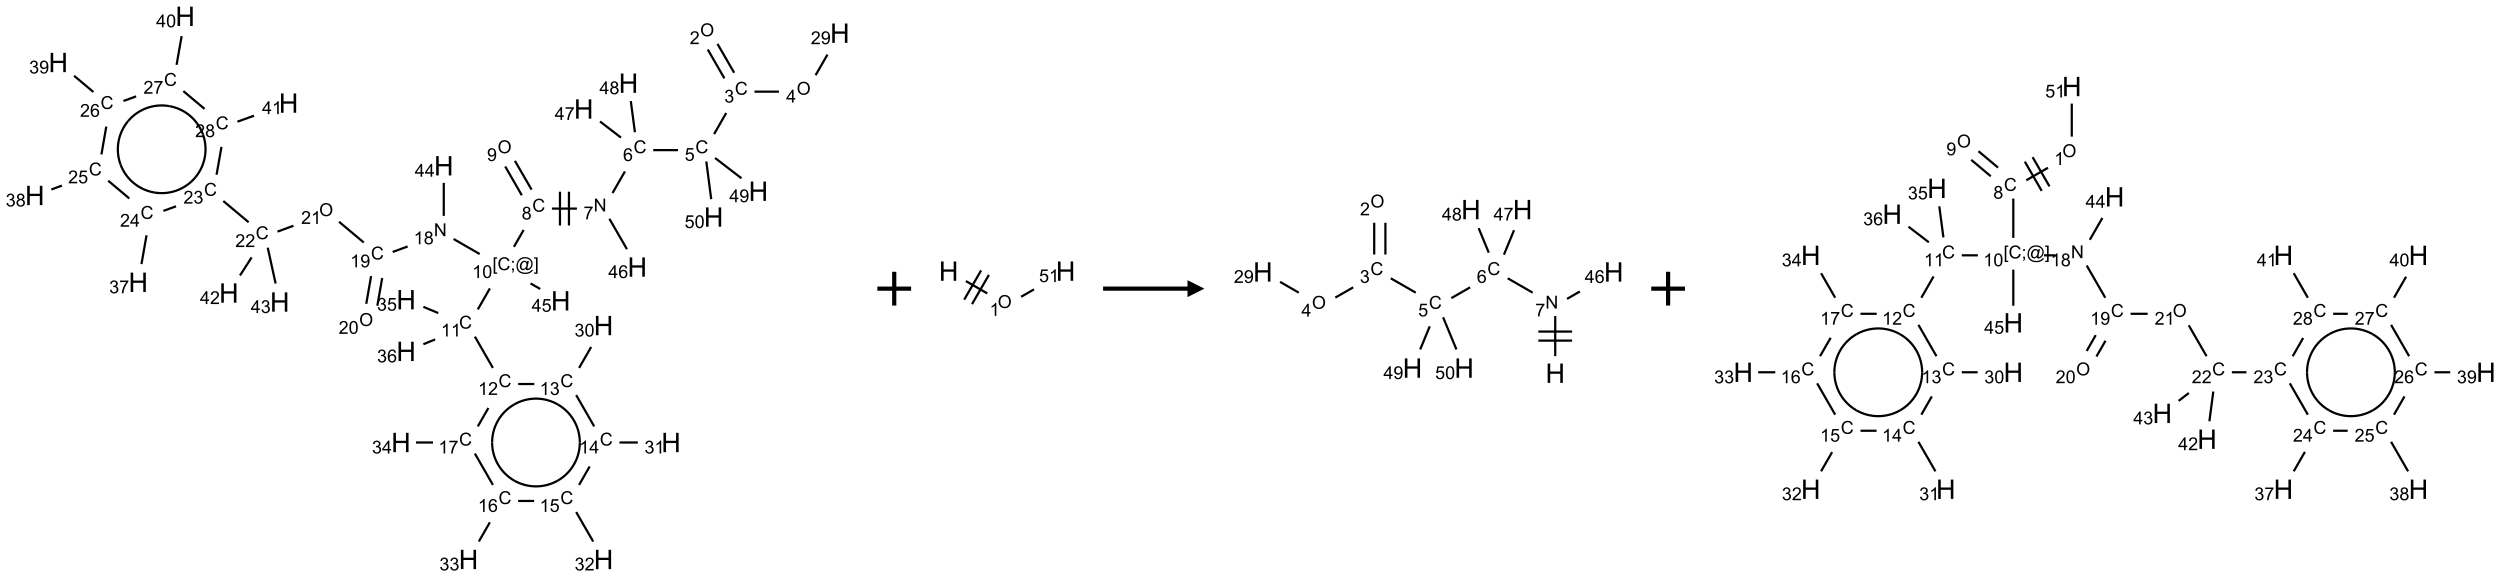 <?xml version="1.0" encoding="UTF-8"?>
<svg xmlns="http://www.w3.org/2000/svg" xmlns:xlink="http://www.w3.org/1999/xlink" width="1481" height="342" viewBox="0 0 1481 342">
<defs>
<g>
<g id="glyph-0-0">
<path d="M 1.332 0 L 1.332 -6.668 L 6.668 -6.668 L 6.668 0 Z M 1.5 -0.168 L 6.5 -0.168 L 6.5 -6.5 L 1.5 -6.5 Z M 1.5 -0.168 "/>
</g>
<g id="glyph-0-1">
<path d="M 0.516 -3.719 C 0.516 -4.984 0.855 -5.977 1.535 -6.695 C 2.215 -7.414 3.094 -7.77 4.172 -7.77 C 4.875 -7.77 5.512 -7.602 6.078 -7.266 C 6.645 -6.93 7.074 -6.461 7.371 -5.855 C 7.668 -5.254 7.816 -4.57 7.816 -3.809 C 7.816 -3.035 7.66 -2.34 7.348 -1.73 C 7.035 -1.117 6.594 -0.656 6.02 -0.34 C 5.449 -0.027 4.828 0.129 4.168 0.129 C 3.449 0.129 2.805 -0.043 2.238 -0.391 C 1.672 -0.738 1.246 -1.211 0.953 -1.812 C 0.66 -2.414 0.516 -3.047 0.516 -3.719 Z M 1.559 -3.703 C 1.559 -2.781 1.805 -2.059 2.301 -1.527 C 2.793 -1 3.414 -0.734 4.16 -0.734 C 4.922 -0.734 5.547 -1 6.039 -1.535 C 6.531 -2.07 6.777 -2.828 6.777 -3.812 C 6.777 -4.434 6.672 -4.977 6.461 -5.441 C 6.25 -5.902 5.945 -6.262 5.539 -6.52 C 5.133 -6.773 4.68 -6.902 4.176 -6.902 C 3.461 -6.902 2.848 -6.656 2.332 -6.164 C 1.816 -5.672 1.559 -4.852 1.559 -3.703 Z M 1.559 -3.703 "/>
</g>
<g id="glyph-0-2">
<path d="M 5.371 -0.902 L 5.371 0 L 0.324 0 C 0.316 -0.227 0.352 -0.441 0.434 -0.652 C 0.562 -0.996 0.766 -1.332 1.051 -1.668 C 1.332 -2 1.742 -2.387 2.277 -2.824 C 3.105 -3.504 3.668 -4.043 3.957 -4.441 C 4.25 -4.84 4.395 -5.215 4.395 -5.566 C 4.395 -5.938 4.262 -6.254 3.996 -6.508 C 3.73 -6.762 3.387 -6.891 2.957 -6.891 C 2.508 -6.891 2.145 -6.754 1.875 -6.484 C 1.605 -6.215 1.469 -5.84 1.465 -5.359 L 0.5 -5.457 C 0.566 -6.176 0.812 -6.727 1.246 -7.102 C 1.676 -7.477 2.254 -7.668 2.98 -7.668 C 3.711 -7.668 4.293 -7.465 4.719 -7.059 C 5.145 -6.652 5.359 -6.148 5.359 -5.547 C 5.359 -5.242 5.297 -4.941 5.172 -4.645 C 5.047 -4.352 4.84 -4.039 4.551 -3.715 C 4.262 -3.387 3.777 -2.938 3.105 -2.371 C 2.543 -1.898 2.18 -1.578 2.02 -1.41 C 1.859 -1.242 1.73 -1.07 1.625 -0.902 Z M 5.371 -0.902 "/>
</g>
<g id="glyph-0-3">
<path d="M 6.27 -2.676 L 7.281 -2.422 C 7.07 -1.594 6.688 -0.961 6.137 -0.523 C 5.586 -0.086 4.914 0.129 4.121 0.129 C 3.297 0.129 2.629 -0.039 2.113 -0.371 C 1.598 -0.707 1.203 -1.191 0.934 -1.828 C 0.664 -2.465 0.531 -3.145 0.531 -3.875 C 0.531 -4.672 0.684 -5.363 0.988 -5.957 C 1.293 -6.547 1.723 -6.996 2.285 -7.305 C 2.844 -7.613 3.461 -7.766 4.137 -7.766 C 4.898 -7.766 5.543 -7.57 6.062 -7.184 C 6.582 -6.793 6.945 -6.246 7.152 -5.543 L 6.156 -5.309 C 5.98 -5.863 5.723 -6.266 5.387 -6.52 C 5.051 -6.773 4.625 -6.902 4.113 -6.902 C 3.527 -6.902 3.039 -6.762 2.645 -6.48 C 2.25 -6.199 1.973 -5.82 1.812 -5.348 C 1.652 -4.871 1.574 -4.383 1.574 -3.879 C 1.574 -3.23 1.668 -2.664 1.855 -2.18 C 2.047 -1.695 2.34 -1.332 2.738 -1.094 C 3.137 -0.855 3.57 -0.734 4.035 -0.734 C 4.602 -0.734 5.082 -0.898 5.473 -1.223 C 5.867 -1.551 6.133 -2.035 6.27 -2.676 Z M 6.27 -2.676 "/>
</g>
<g id="glyph-0-4">
<path d="M 0.449 -2.016 L 1.387 -2.141 C 1.492 -1.609 1.676 -1.227 1.934 -0.992 C 2.191 -0.758 2.508 -0.641 2.879 -0.641 C 3.32 -0.641 3.695 -0.793 3.996 -1.098 C 4.301 -1.402 4.453 -1.781 4.453 -2.234 C 4.453 -2.664 4.312 -3.02 4.031 -3.301 C 3.75 -3.578 3.391 -3.719 2.957 -3.719 C 2.781 -3.719 2.562 -3.684 2.297 -3.613 L 2.402 -4.438 C 2.465 -4.43 2.516 -4.426 2.551 -4.426 C 2.949 -4.426 3.312 -4.531 3.629 -4.738 C 3.949 -4.949 4.109 -5.27 4.109 -5.703 C 4.109 -6.047 3.992 -6.332 3.762 -6.559 C 3.527 -6.785 3.227 -6.895 2.859 -6.895 C 2.496 -6.895 2.191 -6.781 1.949 -6.551 C 1.707 -6.324 1.547 -5.98 1.48 -5.52 L 0.543 -5.688 C 0.656 -6.316 0.918 -6.805 1.324 -7.148 C 1.73 -7.492 2.234 -7.668 2.84 -7.668 C 3.254 -7.668 3.641 -7.578 3.988 -7.398 C 4.34 -7.219 4.609 -6.977 4.793 -6.668 C 4.98 -6.359 5.074 -6.031 5.074 -5.684 C 5.074 -5.352 4.984 -5.051 4.809 -4.781 C 4.629 -4.512 4.367 -4.297 4.02 -4.137 C 4.473 -4.031 4.824 -3.816 5.074 -3.488 C 5.324 -3.16 5.449 -2.75 5.449 -2.254 C 5.449 -1.59 5.203 -1.023 4.719 -0.559 C 4.234 -0.098 3.617 0.137 2.875 0.137 C 2.203 0.137 1.648 -0.062 1.207 -0.465 C 0.762 -0.863 0.512 -1.379 0.449 -2.016 Z M 0.449 -2.016 "/>
</g>
<g id="glyph-0-5">
<path d="M 3.449 0 L 3.449 -1.828 L 0.137 -1.828 L 0.137 -2.688 L 3.621 -7.637 L 4.387 -7.637 L 4.387 -2.688 L 5.418 -2.688 L 5.418 -1.828 L 4.387 -1.828 L 4.387 0 Z M 3.449 -2.688 L 3.449 -6.129 L 1.059 -2.688 Z M 3.449 -2.688 "/>
</g>
<g id="glyph-0-6">
<path d="M 0.582 -1.766 L 1.484 -1.848 C 1.562 -1.426 1.707 -1.117 1.922 -0.926 C 2.137 -0.734 2.414 -0.641 2.75 -0.641 C 3.039 -0.641 3.289 -0.707 3.508 -0.84 C 3.727 -0.973 3.902 -1.148 4.043 -1.367 C 4.18 -1.586 4.297 -1.887 4.391 -2.262 C 4.484 -2.637 4.531 -3.016 4.531 -3.406 C 4.531 -3.449 4.531 -3.512 4.527 -3.594 C 4.34 -3.297 4.082 -3.055 3.758 -2.867 C 3.434 -2.68 3.082 -2.59 2.703 -2.59 C 2.07 -2.59 1.535 -2.816 1.098 -3.277 C 0.66 -3.734 0.441 -4.34 0.441 -5.09 C 0.441 -5.863 0.672 -6.484 1.129 -6.957 C 1.586 -7.43 2.156 -7.668 2.844 -7.668 C 3.34 -7.668 3.793 -7.531 4.207 -7.266 C 4.617 -7 4.93 -6.617 5.145 -6.121 C 5.355 -5.629 5.465 -4.91 5.465 -3.973 C 5.465 -2.996 5.359 -2.223 5.145 -1.645 C 4.934 -1.066 4.617 -0.625 4.199 -0.324 C 3.781 -0.02 3.293 0.129 2.73 0.129 C 2.133 0.129 1.645 -0.035 1.266 -0.367 C 0.887 -0.699 0.66 -1.164 0.582 -1.766 Z M 4.422 -5.137 C 4.422 -5.676 4.277 -6.102 3.992 -6.418 C 3.707 -6.734 3.359 -6.891 2.957 -6.891 C 2.543 -6.891 2.18 -6.719 1.871 -6.379 C 1.562 -6.039 1.406 -5.598 1.406 -5.059 C 1.406 -4.57 1.555 -4.176 1.848 -3.871 C 2.141 -3.566 2.5 -3.418 2.934 -3.418 C 3.367 -3.418 3.723 -3.57 4.004 -3.871 C 4.281 -4.176 4.422 -4.598 4.422 -5.137 Z M 4.422 -5.137 "/>
</g>
<g id="glyph-0-7">
<path d="M 0.441 -2 L 1.426 -2.082 C 1.5 -1.605 1.668 -1.242 1.934 -1.004 C 2.199 -0.762 2.52 -0.641 2.895 -0.641 C 3.348 -0.641 3.73 -0.812 4.043 -1.152 C 4.355 -1.492 4.512 -1.941 4.512 -2.504 C 4.512 -3.039 4.359 -3.461 4.059 -3.77 C 3.758 -4.078 3.367 -4.234 2.879 -4.234 C 2.578 -4.234 2.305 -4.164 2.062 -4.027 C 1.82 -3.891 1.629 -3.715 1.488 -3.496 L 0.609 -3.609 L 1.348 -7.531 L 5.145 -7.531 L 5.145 -6.637 L 2.098 -6.637 L 1.688 -4.582 C 2.145 -4.902 2.625 -5.062 3.129 -5.062 C 3.797 -5.062 4.359 -4.832 4.816 -4.371 C 5.277 -3.91 5.504 -3.312 5.504 -2.59 C 5.504 -1.898 5.305 -1.301 4.902 -0.797 C 4.41 -0.18 3.742 0.129 2.895 0.129 C 2.199 0.129 1.633 -0.062 1.195 -0.453 C 0.758 -0.844 0.504 -1.359 0.441 -2 Z M 0.441 -2 "/>
</g>
<g id="glyph-0-8">
<path d="M 5.309 -5.766 L 4.375 -5.691 C 4.293 -6.059 4.172 -6.328 4.02 -6.496 C 3.766 -6.762 3.453 -6.895 3.082 -6.895 C 2.785 -6.895 2.523 -6.812 2.297 -6.645 C 2 -6.43 1.77 -6.117 1.598 -5.703 C 1.43 -5.289 1.34 -4.703 1.332 -3.938 C 1.559 -4.281 1.836 -4.535 2.16 -4.703 C 2.488 -4.871 2.828 -4.953 3.188 -4.953 C 3.812 -4.953 4.344 -4.723 4.785 -4.262 C 5.223 -3.801 5.441 -3.207 5.441 -2.48 C 5.441 -2 5.34 -1.555 5.133 -1.145 C 4.926 -0.73 4.641 -0.418 4.281 -0.199 C 3.922 0.02 3.512 0.129 3.051 0.129 C 2.27 0.129 1.633 -0.156 1.141 -0.73 C 0.648 -1.305 0.402 -2.254 0.402 -3.574 C 0.402 -5.051 0.672 -6.121 1.219 -6.793 C 1.695 -7.375 2.336 -7.668 3.141 -7.668 C 3.742 -7.668 4.234 -7.5 4.617 -7.16 C 5 -6.824 5.23 -6.359 5.309 -5.766 Z M 1.48 -2.473 C 1.48 -2.152 1.547 -1.844 1.684 -1.547 C 1.82 -1.25 2.016 -1.027 2.262 -0.871 C 2.508 -0.719 2.766 -0.641 3.035 -0.641 C 3.434 -0.641 3.773 -0.801 4.059 -1.121 C 4.344 -1.441 4.484 -1.875 4.484 -2.422 C 4.484 -2.949 4.344 -3.367 4.062 -3.668 C 3.781 -3.973 3.426 -4.125 3 -4.125 C 2.578 -4.125 2.219 -3.973 1.922 -3.668 C 1.625 -3.363 1.48 -2.969 1.48 -2.473 Z M 1.48 -2.473 "/>
</g>
<g id="glyph-0-9">
<path d="M 0.812 0 L 0.812 -7.637 L 1.848 -7.637 L 5.859 -1.641 L 5.859 -7.637 L 6.828 -7.637 L 6.828 0 L 5.793 0 L 1.781 -6 L 1.781 0 Z M 0.812 0 "/>
</g>
<g id="glyph-0-10">
<path d="M 0.504 -6.637 L 0.504 -7.535 L 5.449 -7.535 L 5.449 -6.809 C 4.961 -6.289 4.48 -5.602 4.004 -4.746 C 3.527 -3.887 3.156 -3.004 2.895 -2.098 C 2.707 -1.461 2.59 -0.762 2.535 0 L 1.574 0 C 1.582 -0.602 1.703 -1.328 1.926 -2.176 C 2.152 -3.027 2.477 -3.848 2.898 -4.637 C 3.32 -5.426 3.77 -6.094 4.246 -6.637 Z M 0.504 -6.637 "/>
</g>
<g id="glyph-0-11">
<path d="M 1.887 -4.141 C 1.496 -4.281 1.207 -4.484 1.02 -4.75 C 0.832 -5.016 0.738 -5.328 0.738 -5.699 C 0.738 -6.254 0.938 -6.719 1.34 -7.098 C 1.738 -7.477 2.27 -7.668 2.934 -7.668 C 3.598 -7.668 4.137 -7.473 4.543 -7.086 C 4.949 -6.699 5.152 -6.227 5.152 -5.672 C 5.152 -5.316 5.059 -5.008 4.871 -4.746 C 4.688 -4.484 4.406 -4.281 4.027 -4.141 C 4.496 -3.988 4.852 -3.742 5.098 -3.402 C 5.34 -3.062 5.465 -2.656 5.465 -2.184 C 5.465 -1.531 5.234 -0.98 4.77 -0.535 C 4.309 -0.09 3.703 0.129 2.949 0.129 C 2.195 0.129 1.586 -0.094 1.125 -0.539 C 0.664 -0.984 0.434 -1.543 0.434 -2.207 C 0.434 -2.703 0.559 -3.121 0.809 -3.457 C 1.062 -3.793 1.422 -4.02 1.887 -4.141 Z M 1.699 -5.73 C 1.699 -5.367 1.812 -5.074 2.047 -4.844 C 2.281 -4.613 2.582 -4.5 2.953 -4.5 C 3.312 -4.5 3.609 -4.613 3.84 -4.84 C 4.07 -5.066 4.188 -5.348 4.188 -5.676 C 4.188 -6.02 4.07 -6.309 3.832 -6.543 C 3.594 -6.777 3.297 -6.895 2.941 -6.895 C 2.586 -6.895 2.289 -6.781 2.051 -6.551 C 1.816 -6.324 1.699 -6.047 1.699 -5.73 Z M 1.395 -2.203 C 1.395 -1.938 1.461 -1.676 1.586 -1.426 C 1.711 -1.176 1.902 -0.984 2.152 -0.848 C 2.402 -0.711 2.672 -0.641 2.957 -0.641 C 3.406 -0.641 3.777 -0.785 4.066 -1.074 C 4.359 -1.363 4.504 -1.727 4.504 -2.172 C 4.504 -2.625 4.355 -2.996 4.055 -3.293 C 3.754 -3.586 3.379 -3.734 2.926 -3.734 C 2.484 -3.734 2.121 -3.59 1.832 -3.297 C 1.543 -3.004 1.395 -2.641 1.395 -2.203 Z M 1.395 -2.203 "/>
</g>
<g id="glyph-0-12">
<path d="M 0.723 2.121 L 0.723 -7.637 L 2.793 -7.637 L 2.793 -6.859 L 1.66 -6.859 L 1.66 1.344 L 2.793 1.344 L 2.793 2.121 Z M 0.723 2.121 "/>
</g>
<g id="glyph-0-13">
<path d="M 0.949 -4.465 L 0.949 -5.531 L 2.016 -5.531 L 2.016 -4.465 Z M 0.949 0 L 0.949 -1.066 L 2.016 -1.066 L 2.016 0 C 2.016 0.391 1.945 0.711 1.809 0.949 C 1.668 1.191 1.449 1.379 1.145 1.512 L 0.887 1.109 C 1.082 1.023 1.23 0.895 1.324 0.727 C 1.418 0.559 1.469 0.316 1.48 0 Z M 0.949 0 "/>
</g>
<g id="glyph-0-14">
<path d="M 6.047 -0.848 C 5.82 -0.59 5.57 -0.379 5.289 -0.223 C 5.008 -0.062 4.73 0.016 4.449 0.016 C 4.141 0.016 3.84 -0.074 3.547 -0.254 C 3.254 -0.434 3.02 -0.715 2.836 -1.09 C 2.652 -1.465 2.562 -1.875 2.562 -2.324 C 2.562 -2.875 2.703 -3.43 2.988 -3.98 C 3.27 -4.535 3.621 -4.953 4.043 -5.23 C 4.461 -5.508 4.871 -5.645 5.266 -5.645 C 5.566 -5.645 5.855 -5.566 6.129 -5.41 C 6.402 -5.25 6.641 -5.012 6.84 -4.688 L 7.016 -5.496 L 7.949 -5.496 L 7.199 -2 C 7.094 -1.516 7.043 -1.246 7.043 -1.191 C 7.043 -1.098 7.078 -1.02 7.148 -0.949 C 7.219 -0.883 7.305 -0.848 7.406 -0.848 C 7.59 -0.848 7.832 -0.953 8.129 -1.168 C 8.527 -1.445 8.84 -1.816 9.07 -2.285 C 9.301 -2.75 9.418 -3.234 9.418 -3.73 C 9.418 -4.309 9.27 -4.852 8.973 -5.355 C 8.676 -5.859 8.23 -6.262 7.645 -6.562 C 7.055 -6.863 6.406 -7.016 5.691 -7.016 C 4.879 -7.016 4.137 -6.824 3.465 -6.445 C 2.793 -6.066 2.273 -5.52 1.902 -4.809 C 1.535 -4.098 1.348 -3.34 1.348 -2.527 C 1.348 -1.676 1.535 -0.941 1.902 -0.328 C 2.273 0.285 2.809 0.742 3.508 1.035 C 4.207 1.328 4.984 1.473 5.832 1.473 C 6.742 1.473 7.504 1.32 8.121 1.016 C 8.734 0.711 9.195 0.34 9.5 -0.098 L 10.441 -0.098 C 10.266 0.266 9.961 0.637 9.531 1.016 C 9.102 1.395 8.59 1.695 7.996 1.914 C 7.402 2.133 6.688 2.246 5.848 2.246 C 5.078 2.246 4.367 2.145 3.715 1.949 C 3.066 1.75 2.512 1.453 2.051 1.055 C 1.594 0.656 1.25 0.199 1.016 -0.316 C 0.723 -0.973 0.578 -1.684 0.578 -2.441 C 0.578 -3.289 0.75 -4.098 1.098 -4.863 C 1.523 -5.805 2.125 -6.527 2.902 -7.027 C 3.684 -7.527 4.629 -7.777 5.738 -7.777 C 6.602 -7.777 7.375 -7.602 8.059 -7.246 C 8.746 -6.895 9.285 -6.371 9.684 -5.672 C 10.02 -5.07 10.188 -4.418 10.188 -3.715 C 10.188 -2.707 9.832 -1.812 9.125 -1.031 C 8.492 -0.328 7.801 0.02 7.051 0.02 C 6.812 0.02 6.617 -0.016 6.473 -0.09 C 6.324 -0.16 6.215 -0.266 6.145 -0.402 C 6.102 -0.488 6.066 -0.637 6.047 -0.848 Z M 3.527 -2.262 C 3.527 -1.785 3.641 -1.414 3.863 -1.152 C 4.09 -0.887 4.348 -0.754 4.641 -0.754 C 4.836 -0.754 5.039 -0.812 5.254 -0.93 C 5.469 -1.047 5.676 -1.219 5.871 -1.449 C 6.066 -1.676 6.23 -1.969 6.355 -2.32 C 6.48 -2.672 6.543 -3.027 6.543 -3.379 C 6.543 -3.852 6.426 -4.219 6.191 -4.48 C 5.957 -4.738 5.672 -4.871 5.332 -4.871 C 5.109 -4.871 4.902 -4.812 4.707 -4.699 C 4.512 -4.586 4.32 -4.406 4.137 -4.156 C 3.953 -3.906 3.805 -3.602 3.691 -3.246 C 3.582 -2.887 3.527 -2.559 3.527 -2.262 Z M 3.527 -2.262 "/>
</g>
<g id="glyph-0-15">
<path d="M 2.27 2.121 L 0.203 2.121 L 0.203 1.344 L 1.332 1.344 L 1.332 -6.859 L 0.203 -6.859 L 0.203 -7.637 L 2.27 -7.637 Z M 2.27 2.121 "/>
</g>
<g id="glyph-0-16">
<path d="M 3.973 0 L 3.035 0 L 3.035 -5.973 C 2.809 -5.758 2.516 -5.543 2.148 -5.328 C 1.781 -5.113 1.453 -4.953 1.16 -4.844 L 1.16 -5.75 C 1.684 -5.996 2.145 -6.297 2.535 -6.645 C 2.93 -6.996 3.207 -7.336 3.371 -7.668 L 3.973 -7.668 Z M 3.973 0 "/>
</g>
<g id="glyph-0-17">
<path d="M 0.441 -3.766 C 0.441 -4.668 0.535 -5.395 0.723 -5.945 C 0.906 -6.496 1.184 -6.922 1.551 -7.219 C 1.918 -7.516 2.375 -7.668 2.934 -7.668 C 3.344 -7.668 3.703 -7.586 4.012 -7.418 C 4.32 -7.254 4.574 -7.016 4.777 -6.707 C 4.977 -6.395 5.137 -6.016 5.25 -5.57 C 5.363 -5.125 5.422 -4.523 5.422 -3.766 C 5.422 -2.871 5.328 -2.148 5.145 -1.598 C 4.961 -1.047 4.688 -0.621 4.32 -0.32 C 3.953 -0.02 3.492 0.129 2.934 0.129 C 2.195 0.129 1.617 -0.133 1.199 -0.66 C 0.695 -1.297 0.441 -2.332 0.441 -3.766 Z M 1.406 -3.766 C 1.406 -2.512 1.555 -1.68 1.848 -1.262 C 2.141 -0.848 2.5 -0.641 2.934 -0.641 C 3.363 -0.641 3.727 -0.848 4.02 -1.266 C 4.312 -1.684 4.457 -2.516 4.457 -3.766 C 4.457 -5.023 4.312 -5.859 4.02 -6.27 C 3.727 -6.684 3.359 -6.891 2.922 -6.891 C 2.492 -6.891 2.148 -6.707 1.891 -6.344 C 1.566 -5.879 1.406 -5.02 1.406 -3.766 Z M 1.406 -3.766 "/>
</g>
<g id="glyph-1-0">
<path d="M 2 0 L 2 -10 L 10 -10 L 10 0 Z M 2.25 -0.25 L 9.75 -0.25 L 9.75 -9.75 L 2.25 -9.75 Z M 2.25 -0.25 "/>
</g>
<g id="glyph-1-1">
<path d="M 1.281 0 L 1.281 -11.453 L 2.797 -11.453 L 2.797 -6.75 L 8.75 -6.75 L 8.75 -11.453 L 10.266 -11.453 L 10.266 0 L 8.75 0 L 8.75 -5.398 L 2.797 -5.398 L 2.797 0 Z M 1.281 0 "/>
</g>
</g>
</defs>
<path fill="none" stroke-width="0.033" stroke-linecap="butt" stroke-linejoin="miter" stroke="rgb(0%, 0%, 0%)" stroke-opacity="1" stroke-miterlimit="10" d="M 9.967 0.492 L 10.213 0.919 " transform="matrix(40, 0, 0, 40, 20.605, 9.654)"/>
<path fill="none" stroke-width="0.033" stroke-linecap="butt" stroke-linejoin="miter" stroke="rgb(0%, 0%, 0%)" stroke-opacity="1" stroke-miterlimit="10" d="M 10.111 0.409 L 10.358 0.836 " transform="matrix(40, 0, 0, 40, 20.605, 9.654)"/>
<path fill="none" stroke-width="0.033" stroke-linecap="butt" stroke-linejoin="miter" stroke="rgb(0%, 0%, 0%)" stroke-opacity="1" stroke-miterlimit="10" d="M 10.659 1.116 L 11.021 1.116 " transform="matrix(40, 0, 0, 40, 20.605, 9.654)"/>
<path fill="none" stroke-width="0.033" stroke-linecap="butt" stroke-linejoin="miter" stroke="rgb(0%, 0%, 0%)" stroke-opacity="1" stroke-miterlimit="10" d="M 11.564 0.872 L 11.74 0.567 " transform="matrix(40, 0, 0, 40, 20.605, 9.654)"/>
<path fill="none" stroke-width="0.033" stroke-linecap="butt" stroke-linejoin="miter" stroke="rgb(0%, 0%, 0%)" stroke-opacity="1" stroke-miterlimit="10" d="M 10.24 1.432 L 10.061 1.744 " transform="matrix(40, 0, 0, 40, 20.605, 9.654)"/>
<path fill="none" stroke-width="0.033" stroke-linecap="butt" stroke-linejoin="miter" stroke="rgb(0%, 0%, 0%)" stroke-opacity="1" stroke-miterlimit="10" d="M 9.526 1.982 L 9.159 1.982 " transform="matrix(40, 0, 0, 40, 20.605, 9.654)"/>
<path fill="none" stroke-width="0.033" stroke-linecap="butt" stroke-linejoin="miter" stroke="rgb(0%, 0%, 0%)" stroke-opacity="1" stroke-miterlimit="10" d="M 8.74 2.298 L 8.556 2.618 " transform="matrix(40, 0, 0, 40, 20.605, 9.654)"/>
<path fill="none" stroke-width="0.033" stroke-linecap="butt" stroke-linejoin="miter" stroke="rgb(0%, 0%, 0%)" stroke-opacity="1" stroke-miterlimit="10" d="M 8.029 2.848 L 7.659 2.848 " transform="matrix(40, 0, 0, 40, 20.605, 9.654)"/>
<path fill="none" stroke-width="0.033" stroke-linecap="butt" stroke-linejoin="miter" stroke="rgb(0%, 0%, 0%)" stroke-opacity="1" stroke-miterlimit="10" d="M 7.778 2.598 L 7.778 3.098 " transform="matrix(40, 0, 0, 40, 20.605, 9.654)"/>
<path fill="none" stroke-width="0.033" stroke-linecap="butt" stroke-linejoin="miter" stroke="rgb(0%, 0%, 0%)" stroke-opacity="1" stroke-miterlimit="10" d="M 7.911 2.598 L 7.911 3.098 " transform="matrix(40, 0, 0, 40, 20.605, 9.654)"/>
<path fill="none" stroke-width="0.033" stroke-linecap="butt" stroke-linejoin="miter" stroke="rgb(0%, 0%, 0%)" stroke-opacity="1" stroke-miterlimit="10" d="M 7.358 2.568 L 7.111 2.141 " transform="matrix(40, 0, 0, 40, 20.605, 9.654)"/>
<path fill="none" stroke-width="0.033" stroke-linecap="butt" stroke-linejoin="miter" stroke="rgb(0%, 0%, 0%)" stroke-opacity="1" stroke-miterlimit="10" d="M 7.213 2.651 L 6.967 2.224 " transform="matrix(40, 0, 0, 40, 20.605, 9.654)"/>
<path fill="none" stroke-width="0.033" stroke-linecap="butt" stroke-linejoin="miter" stroke="rgb(0%, 0%, 0%)" stroke-opacity="1" stroke-miterlimit="10" d="M 7.24 3.164 L 7.096 3.415 " transform="matrix(40, 0, 0, 40, 20.605, 9.654)"/>
<path fill="none" stroke-width="0.033" stroke-linecap="butt" stroke-linejoin="miter" stroke="rgb(0%, 0%, 0%)" stroke-opacity="1" stroke-miterlimit="10" d="M 6.74 4.03 L 6.561 4.342 " transform="matrix(40, 0, 0, 40, 20.605, 9.654)"/>
<path fill="none" stroke-width="0.033" stroke-linecap="butt" stroke-linejoin="miter" stroke="rgb(0%, 0%, 0%)" stroke-opacity="1" stroke-miterlimit="10" d="M 6.518 4.744 L 6.785 5.208 " transform="matrix(40, 0, 0, 40, 20.605, 9.654)"/>
<path fill="none" stroke-width="0.033" stroke-linecap="butt" stroke-linejoin="miter" stroke="rgb(0%, 0%, 0%)" stroke-opacity="1" stroke-miterlimit="10" d="M 7.159 5.446 L 7.398 5.446 " transform="matrix(40, 0, 0, 40, 20.605, 9.654)"/>
<path fill="none" stroke-width="0.033" stroke-linecap="butt" stroke-linejoin="miter" stroke="rgb(0%, 0%, 0%)" stroke-opacity="1" stroke-miterlimit="10" d="M 8.061 5.208 L 8.24 4.897 " transform="matrix(40, 0, 0, 40, 20.605, 9.654)"/>
<path fill="none" stroke-width="0.033" stroke-linecap="butt" stroke-linejoin="miter" stroke="rgb(0%, 0%, 0%)" stroke-opacity="1" stroke-miterlimit="10" d="M 8.018 5.61 L 8.285 6.074 " transform="matrix(40, 0, 0, 40, 20.605, 9.654)"/>
<path fill="none" stroke-width="0.033" stroke-linecap="butt" stroke-linejoin="miter" stroke="rgb(0%, 0%, 0%)" stroke-opacity="1" stroke-miterlimit="10" d="M 8.659 6.312 L 8.931 6.312 " transform="matrix(40, 0, 0, 40, 20.605, 9.654)"/>
<path fill="none" stroke-width="0.033" stroke-linecap="butt" stroke-linejoin="miter" stroke="rgb(0%, 0%, 0%)" stroke-opacity="1" stroke-miterlimit="10" d="M 8.218 6.667 L 8.061 6.94 " transform="matrix(40, 0, 0, 40, 20.605, 9.654)"/>
<path fill="none" stroke-width="0.033" stroke-linecap="butt" stroke-linejoin="miter" stroke="rgb(0%, 0%, 0%)" stroke-opacity="1" stroke-miterlimit="10" d="M 8.018 7.342 L 8.27 7.779 " transform="matrix(40, 0, 0, 40, 20.605, 9.654)"/>
<path fill="none" stroke-width="0.033" stroke-linecap="butt" stroke-linejoin="miter" stroke="rgb(0%, 0%, 0%)" stroke-opacity="1" stroke-miterlimit="10" d="M 7.396 7.178 L 7.159 7.178 " transform="matrix(40, 0, 0, 40, 20.605, 9.654)"/>
<path fill="none" stroke-width="0.033" stroke-linecap="butt" stroke-linejoin="miter" stroke="rgb(0%, 0%, 0%)" stroke-opacity="1" stroke-miterlimit="10" d="M 6.74 7.494 L 6.576 7.779 " transform="matrix(40, 0, 0, 40, 20.605, 9.654)"/>
<path fill="none" stroke-width="0.033" stroke-linecap="butt" stroke-linejoin="miter" stroke="rgb(0%, 0%, 0%)" stroke-opacity="1" stroke-miterlimit="10" d="M 6.785 6.94 L 6.518 6.476 " transform="matrix(40, 0, 0, 40, 20.605, 9.654)"/>
<path fill="none" stroke-width="0.033" stroke-linecap="butt" stroke-linejoin="miter" stroke="rgb(0%, 0%, 0%)" stroke-opacity="1" stroke-miterlimit="10" d="M 6.561 6.074 L 6.718 5.801 " transform="matrix(40, 0, 0, 40, 20.605, 9.654)"/>
<path fill="none" stroke-width="0.033" stroke-linecap="butt" stroke-linejoin="miter" stroke="rgb(0%, 0%, 0%)" stroke-opacity="1" stroke-miterlimit="10" d="M 5.898 6.312 L 5.645 6.312 " transform="matrix(40, 0, 0, 40, 20.605, 9.654)"/>
<path fill="none" stroke-width="0.033" stroke-linecap="butt" stroke-linejoin="miter" stroke="rgb(0%, 0%, 0%)" stroke-opacity="1" stroke-miterlimit="10" d="M 5.975 4.395 L 5.755 4.303 " transform="matrix(40, 0, 0, 40, 20.605, 9.654)"/>
<path fill="none" stroke-width="0.033" stroke-linecap="butt" stroke-linejoin="miter" stroke="rgb(0%, 0%, 0%)" stroke-opacity="1" stroke-miterlimit="10" d="M 5.929 4.785 L 5.755 4.857 " transform="matrix(40, 0, 0, 40, 20.605, 9.654)"/>
<path fill="none" stroke-width="0.033" stroke-linecap="butt" stroke-linejoin="miter" stroke="rgb(0%, 0%, 0%)" stroke-opacity="1" stroke-miterlimit="10" d="M 6.589 3.521 L 6.202 3.298 " transform="matrix(40, 0, 0, 40, 20.605, 9.654)"/>
<path fill="none" stroke-width="0.033" stroke-linecap="butt" stroke-linejoin="miter" stroke="rgb(0%, 0%, 0%)" stroke-opacity="1" stroke-miterlimit="10" d="M 5.522 3.409 L 5.3 3.49 " transform="matrix(40, 0, 0, 40, 20.605, 9.654)"/>
<path fill="none" stroke-width="0.033" stroke-linecap="butt" stroke-linejoin="miter" stroke="rgb(0%, 0%, 0%)" stroke-opacity="1" stroke-miterlimit="10" d="M 4.981 3.848 L 4.909 4.258 " transform="matrix(40, 0, 0, 40, 20.605, 9.654)"/>
<path fill="none" stroke-width="0.033" stroke-linecap="butt" stroke-linejoin="miter" stroke="rgb(0%, 0%, 0%)" stroke-opacity="1" stroke-miterlimit="10" d="M 5.145 3.877 L 5.073 4.287 " transform="matrix(40, 0, 0, 40, 20.605, 9.654)"/>
<path fill="none" stroke-width="0.033" stroke-linecap="butt" stroke-linejoin="miter" stroke="rgb(0%, 0%, 0%)" stroke-opacity="1" stroke-miterlimit="10" d="M 4.872 3.35 L 4.506 3.043 " transform="matrix(40, 0, 0, 40, 20.605, 9.654)"/>
<path fill="none" stroke-width="0.033" stroke-linecap="butt" stroke-linejoin="miter" stroke="rgb(0%, 0%, 0%)" stroke-opacity="1" stroke-miterlimit="10" d="M 3.831 3.102 L 3.594 3.189 " transform="matrix(40, 0, 0, 40, 20.605, 9.654)"/>
<path fill="none" stroke-width="0.033" stroke-linecap="butt" stroke-linejoin="miter" stroke="rgb(0%, 0%, 0%)" stroke-opacity="1" stroke-miterlimit="10" d="M 3.167 3.05 L 2.792 2.736 " transform="matrix(40, 0, 0, 40, 20.605, 9.654)"/>
<path fill="none" stroke-width="0.033" stroke-linecap="butt" stroke-linejoin="miter" stroke="rgb(0%, 0%, 0%)" stroke-opacity="1" stroke-miterlimit="10" d="M 2.092 2.814 L 1.905 2.882 " transform="matrix(40, 0, 0, 40, 20.605, 9.654)"/>
<path fill="none" stroke-width="0.033" stroke-linecap="butt" stroke-linejoin="miter" stroke="rgb(0%, 0%, 0%)" stroke-opacity="1" stroke-miterlimit="10" d="M 1.655 3.243 L 1.58 3.67 " transform="matrix(40, 0, 0, 40, 20.605, 9.654)"/>
<path fill="none" stroke-width="0.033" stroke-linecap="butt" stroke-linejoin="miter" stroke="rgb(0%, 0%, 0%)" stroke-opacity="1" stroke-miterlimit="10" d="M 1.4 2.698 L 1.087 2.435 " transform="matrix(40, 0, 0, 40, 20.605, 9.654)"/>
<path fill="none" stroke-width="0.033" stroke-linecap="butt" stroke-linejoin="miter" stroke="rgb(0%, 0%, 0%)" stroke-opacity="1" stroke-miterlimit="10" d="M 0.402 2.507 L 0.245 2.565 " transform="matrix(40, 0, 0, 40, 20.605, 9.654)"/>
<path fill="none" stroke-width="0.033" stroke-linecap="butt" stroke-linejoin="miter" stroke="rgb(0%, 0%, 0%)" stroke-opacity="1" stroke-miterlimit="10" d="M 0.987 2.046 L 1.059 1.633 " transform="matrix(40, 0, 0, 40, 20.605, 9.654)"/>
<path fill="none" stroke-width="0.033" stroke-linecap="butt" stroke-linejoin="miter" stroke="rgb(0%, 0%, 0%)" stroke-opacity="1" stroke-miterlimit="10" d="M 0.868 1.121 L 0.582 0.881 " transform="matrix(40, 0, 0, 40, 20.605, 9.654)"/>
<path fill="none" stroke-width="0.033" stroke-linecap="butt" stroke-linejoin="miter" stroke="rgb(0%, 0%, 0%)" stroke-opacity="1" stroke-miterlimit="10" d="M 1.313 1.254 L 1.501 1.186 " transform="matrix(40, 0, 0, 40, 20.605, 9.654)"/>
<path fill="none" stroke-width="0.033" stroke-linecap="butt" stroke-linejoin="miter" stroke="rgb(0%, 0%, 0%)" stroke-opacity="1" stroke-miterlimit="10" d="M 2.1 0.719 L 2.175 0.293 " transform="matrix(40, 0, 0, 40, 20.605, 9.654)"/>
<path fill="none" stroke-width="0.033" stroke-linecap="butt" stroke-linejoin="miter" stroke="rgb(0%, 0%, 0%)" stroke-opacity="1" stroke-miterlimit="10" d="M 2.2 1.108 L 2.514 1.371 " transform="matrix(40, 0, 0, 40, 20.605, 9.654)"/>
<path fill="none" stroke-width="0.033" stroke-linecap="butt" stroke-linejoin="miter" stroke="rgb(0%, 0%, 0%)" stroke-opacity="1" stroke-miterlimit="10" d="M 2.765 1.934 L 2.692 2.347 " transform="matrix(40, 0, 0, 40, 20.605, 9.654)"/>
<path fill="none" stroke-width="0.033" stroke-linecap="butt" stroke-linejoin="miter" stroke="rgb(0%, 0%, 0%)" stroke-opacity="1" stroke-miterlimit="10" d="M 3.001 1.561 L 3.247 1.472 " transform="matrix(40, 0, 0, 40, 20.605, 9.654)"/>
<path fill="none" stroke-width="0.033" stroke-linecap="butt" stroke-linejoin="miter" stroke="rgb(0%, 0%, 0%)" stroke-opacity="1" stroke-miterlimit="10" d="M 3.211 3.571 L 3.039 3.839 " transform="matrix(40, 0, 0, 40, 20.605, 9.654)"/>
<path fill="none" stroke-width="0.033" stroke-linecap="butt" stroke-linejoin="miter" stroke="rgb(0%, 0%, 0%)" stroke-opacity="1" stroke-miterlimit="10" d="M 3.45 3.427 L 3.567 3.958 " transform="matrix(40, 0, 0, 40, 20.605, 9.654)"/>
<path fill="none" stroke-width="0.033" stroke-linecap="butt" stroke-linejoin="miter" stroke="rgb(0%, 0%, 0%)" stroke-opacity="1" stroke-miterlimit="10" d="M 6.057 2.956 L 6.057 2.467 " transform="matrix(40, 0, 0, 40, 20.605, 9.654)"/>
<path fill="none" stroke-width="0.033" stroke-linecap="butt" stroke-linejoin="miter" stroke="rgb(0%, 0%, 0%)" stroke-opacity="1" stroke-miterlimit="10" d="M 7.342 3.956 L 7.486 4.039 " transform="matrix(40, 0, 0, 40, 20.605, 9.654)"/>
<path fill="none" stroke-width="0.033" stroke-linecap="butt" stroke-linejoin="miter" stroke="rgb(0%, 0%, 0%)" stroke-opacity="1" stroke-miterlimit="10" d="M 8.51 2.999 L 8.77 3.449 " transform="matrix(40, 0, 0, 40, 20.605, 9.654)"/>
<path fill="none" stroke-width="0.033" stroke-linecap="butt" stroke-linejoin="miter" stroke="rgb(0%, 0%, 0%)" stroke-opacity="1" stroke-miterlimit="10" d="M 8.681 1.796 L 8.371 1.558 " transform="matrix(40, 0, 0, 40, 20.605, 9.654)"/>
<path fill="none" stroke-width="0.033" stroke-linecap="butt" stroke-linejoin="miter" stroke="rgb(0%, 0%, 0%)" stroke-opacity="1" stroke-miterlimit="10" d="M 8.888 1.717 L 8.827 1.256 " transform="matrix(40, 0, 0, 40, 20.605, 9.654)"/>
<path fill="none" stroke-width="0.033" stroke-linecap="butt" stroke-linejoin="miter" stroke="rgb(0%, 0%, 0%)" stroke-opacity="1" stroke-miterlimit="10" d="M 10.074 2.098 L 10.466 2.399 " transform="matrix(40, 0, 0, 40, 20.605, 9.654)"/>
<path fill="none" stroke-width="0.033" stroke-linecap="butt" stroke-linejoin="miter" stroke="rgb(0%, 0%, 0%)" stroke-opacity="1" stroke-miterlimit="10" d="M 9.945 2.15 L 10.018 2.708 " transform="matrix(40, 0, 0, 40, 20.605, 9.654)"/>
<path fill="none" stroke-width="0.033" stroke-linecap="butt" stroke-linejoin="miter" stroke="rgb(0%, 0%, 0%)" stroke-opacity="1" stroke-miterlimit="10" d="M 7.098 5.75 C 7.299 5.633 7.547 5.633 7.748 5.75 " transform="matrix(40, 0, 0, 40, 20.605, 9.654)"/>
<path fill="none" stroke-width="0.033" stroke-linecap="butt" stroke-linejoin="miter" stroke="rgb(0%, 0%, 0%)" stroke-opacity="1" stroke-miterlimit="10" d="M 6.773 6.312 C 6.773 6.08 6.897 5.866 7.098 5.75 " transform="matrix(40, 0, 0, 40, 20.605, 9.654)"/>
<path fill="none" stroke-width="0.033" stroke-linecap="butt" stroke-linejoin="miter" stroke="rgb(0%, 0%, 0%)" stroke-opacity="1" stroke-miterlimit="10" d="M 7.098 6.875 C 6.897 6.758 6.773 6.544 6.773 6.312 " transform="matrix(40, 0, 0, 40, 20.605, 9.654)"/>
<path fill="none" stroke-width="0.033" stroke-linecap="butt" stroke-linejoin="miter" stroke="rgb(0%, 0%, 0%)" stroke-opacity="1" stroke-miterlimit="10" d="M 7.748 6.875 C 7.547 6.991 7.299 6.991 7.098 6.875 " transform="matrix(40, 0, 0, 40, 20.605, 9.654)"/>
<path fill="none" stroke-width="0.033" stroke-linecap="butt" stroke-linejoin="miter" stroke="rgb(0%, 0%, 0%)" stroke-opacity="1" stroke-miterlimit="10" d="M 8.072 6.312 C 8.072 6.544 7.949 6.758 7.748 6.875 " transform="matrix(40, 0, 0, 40, 20.605, 9.654)"/>
<path fill="none" stroke-width="0.033" stroke-linecap="butt" stroke-linejoin="miter" stroke="rgb(0%, 0%, 0%)" stroke-opacity="1" stroke-miterlimit="10" d="M 7.748 5.75 C 7.949 5.866 8.072 6.08 8.072 6.312 " transform="matrix(40, 0, 0, 40, 20.605, 9.654)"/>
<path fill="none" stroke-width="0.033" stroke-linecap="butt" stroke-linejoin="miter" stroke="rgb(0%, 0%, 0%)" stroke-opacity="1" stroke-miterlimit="10" d="M 2.377 2.387 C 2.228 2.565 1.995 2.65 1.767 2.609 " transform="matrix(40, 0, 0, 40, 20.605, 9.654)"/>
<path fill="none" stroke-width="0.033" stroke-linecap="butt" stroke-linejoin="miter" stroke="rgb(0%, 0%, 0%)" stroke-opacity="1" stroke-miterlimit="10" d="M 2.49 1.748 C 2.569 1.965 2.526 2.209 2.377 2.387 " transform="matrix(40, 0, 0, 40, 20.605, 9.654)"/>
<path fill="none" stroke-width="0.033" stroke-linecap="butt" stroke-linejoin="miter" stroke="rgb(0%, 0%, 0%)" stroke-opacity="1" stroke-miterlimit="10" d="M 1.992 1.33 C 2.221 1.37 2.41 1.529 2.49 1.748 " transform="matrix(40, 0, 0, 40, 20.605, 9.654)"/>
<path fill="none" stroke-width="0.033" stroke-linecap="butt" stroke-linejoin="miter" stroke="rgb(0%, 0%, 0%)" stroke-opacity="1" stroke-miterlimit="10" d="M 1.382 1.552 C 1.531 1.374 1.764 1.29 1.992 1.33 " transform="matrix(40, 0, 0, 40, 20.605, 9.654)"/>
<path fill="none" stroke-width="0.033" stroke-linecap="butt" stroke-linejoin="miter" stroke="rgb(0%, 0%, 0%)" stroke-opacity="1" stroke-miterlimit="10" d="M 1.269 2.192 C 1.19 1.974 1.233 1.73 1.382 1.552 " transform="matrix(40, 0, 0, 40, 20.605, 9.654)"/>
<path fill="none" stroke-width="0.033" stroke-linecap="butt" stroke-linejoin="miter" stroke="rgb(0%, 0%, 0%)" stroke-opacity="1" stroke-miterlimit="10" d="M 1.767 2.609 C 1.538 2.569 1.348 2.41 1.269 2.192 " transform="matrix(40, 0, 0, 40, 20.605, 9.654)"/>
<g fill="rgb(0%, 0%, 0%)" fill-opacity="1">
<use xlink:href="#glyph-0-1" x="414.77" y="21.496"/>
</g>
<g fill="rgb(0%, 0%, 0%)" fill-opacity="1">
<use xlink:href="#glyph-0-2" x="408.582" y="26.129"/>
</g>
<g fill="rgb(0%, 0%, 0%)" fill-opacity="1">
<use xlink:href="#glyph-0-3" x="435.305" y="56.133"/>
</g>
<g fill="rgb(0%, 0%, 0%)" fill-opacity="1">
<use xlink:href="#glyph-0-4" x="429.055" y="60.77"/>
</g>
<g fill="rgb(0%, 0%, 0%)" fill-opacity="1">
<use xlink:href="#glyph-0-1" x="471.945" y="56.137"/>
</g>
<g fill="rgb(0%, 0%, 0%)" fill-opacity="1">
<use xlink:href="#glyph-0-5" x="465.711" y="60.738"/>
</g>
<g fill="rgb(0%, 0%, 0%)" fill-opacity="1">
<use xlink:href="#glyph-1-1" x="491.75" y="25.375"/>
</g>
<g fill="rgb(0%, 0%, 0%)" fill-opacity="1">
<use xlink:href="#glyph-0-2" x="480.301" y="26.168"/>
<use xlink:href="#glyph-0-6" x="486.233" y="26.168"/>
</g>
<g fill="rgb(0%, 0%, 0%)" fill-opacity="1">
<use xlink:href="#glyph-0-3" x="411.93" y="90.773"/>
</g>
<g fill="rgb(0%, 0%, 0%)" fill-opacity="1">
<use xlink:href="#glyph-0-7" x="405.621" y="95.277"/>
</g>
<g fill="rgb(0%, 0%, 0%)" fill-opacity="1">
<use xlink:href="#glyph-0-3" x="375.305" y="90.773"/>
</g>
<g fill="rgb(0%, 0%, 0%)" fill-opacity="1">
<use xlink:href="#glyph-0-8" x="369.059" y="95.41"/>
</g>
<g fill="rgb(0%, 0%, 0%)" fill-opacity="1">
<use xlink:href="#glyph-0-9" x="351.648" y="125.281"/>
</g>
<g fill="rgb(0%, 0%, 0%)" fill-opacity="1">
<use xlink:href="#glyph-0-10" x="345.676" y="129.922"/>
</g>
<g fill="rgb(0%, 0%, 0%)" fill-opacity="1">
<use xlink:href="#glyph-0-3" x="315.305" y="125.414"/>
</g>
<g fill="rgb(0%, 0%, 0%)" fill-opacity="1">
<use xlink:href="#glyph-0-11" x="309.039" y="130.051"/>
</g>
<g fill="rgb(0%, 0%, 0%)" fill-opacity="1">
<use xlink:href="#glyph-0-1" x="294.77" y="90.777"/>
</g>
<g fill="rgb(0%, 0%, 0%)" fill-opacity="1">
<use xlink:href="#glyph-0-6" x="288.484" y="95.41"/>
</g>
<g fill="rgb(0%, 0%, 0%)" fill-opacity="1">
<use xlink:href="#glyph-0-12" x="291.734" y="160.062"/>
<use xlink:href="#glyph-0-3" x="294.698" y="160.062"/>
<use xlink:href="#glyph-0-13" x="302.401" y="160.062"/>
<use xlink:href="#glyph-0-14" x="305.365" y="160.062"/>
<use xlink:href="#glyph-0-15" x="316.193" y="160.062"/>
</g>
<g fill="rgb(0%, 0%, 0%)" fill-opacity="1">
<use xlink:href="#glyph-0-16" x="279.77" y="164.691"/>
<use xlink:href="#glyph-0-17" x="285.702" y="164.691"/>
</g>
<g fill="rgb(0%, 0%, 0%)" fill-opacity="1">
<use xlink:href="#glyph-0-3" x="271.93" y="194.699"/>
</g>
<g fill="rgb(0%, 0%, 0%)" fill-opacity="1">
<use xlink:href="#glyph-0-16" x="261.219" y="199.332"/>
<use xlink:href="#glyph-0-16" x="267.151" y="199.332"/>
</g>
<g fill="rgb(0%, 0%, 0%)" fill-opacity="1">
<use xlink:href="#glyph-0-3" x="295.305" y="229.34"/>
</g>
<g fill="rgb(0%, 0%, 0%)" fill-opacity="1">
<use xlink:href="#glyph-0-16" x="283.199" y="233.973"/>
<use xlink:href="#glyph-0-2" x="289.132" y="233.973"/>
</g>
<g fill="rgb(0%, 0%, 0%)" fill-opacity="1">
<use xlink:href="#glyph-0-3" x="331.93" y="229.34"/>
</g>
<g fill="rgb(0%, 0%, 0%)" fill-opacity="1">
<use xlink:href="#glyph-0-16" x="319.746" y="233.973"/>
<use xlink:href="#glyph-0-4" x="325.678" y="233.973"/>
</g>
<g fill="rgb(0%, 0%, 0%)" fill-opacity="1">
<use xlink:href="#glyph-1-1" x="351.75" y="198.582"/>
</g>
<g fill="rgb(0%, 0%, 0%)" fill-opacity="1">
<use xlink:href="#glyph-0-4" x="340.344" y="199.371"/>
<use xlink:href="#glyph-0-17" x="346.276" y="199.371"/>
</g>
<g fill="rgb(0%, 0%, 0%)" fill-opacity="1">
<use xlink:href="#glyph-0-3" x="355.305" y="263.98"/>
</g>
<g fill="rgb(0%, 0%, 0%)" fill-opacity="1">
<use xlink:href="#glyph-0-16" x="343.152" y="268.617"/>
<use xlink:href="#glyph-0-5" x="349.085" y="268.617"/>
</g>
<g fill="rgb(0%, 0%, 0%)" fill-opacity="1">
<use xlink:href="#glyph-1-1" x="391.75" y="267.863"/>
</g>
<g fill="rgb(0%, 0%, 0%)" fill-opacity="1">
<use xlink:href="#glyph-0-4" x="381.789" y="268.656"/>
<use xlink:href="#glyph-0-16" x="387.721" y="268.656"/>
</g>
<g fill="rgb(0%, 0%, 0%)" fill-opacity="1">
<use xlink:href="#glyph-0-3" x="331.93" y="298.621"/>
</g>
<g fill="rgb(0%, 0%, 0%)" fill-opacity="1">
<use xlink:href="#glyph-0-16" x="319.688" y="303.258"/>
<use xlink:href="#glyph-0-7" x="325.62" y="303.258"/>
</g>
<g fill="rgb(0%, 0%, 0%)" fill-opacity="1">
<use xlink:href="#glyph-1-1" x="351.75" y="337.145"/>
</g>
<g fill="rgb(0%, 0%, 0%)" fill-opacity="1">
<use xlink:href="#glyph-0-4" x="340.395" y="337.938"/>
<use xlink:href="#glyph-0-2" x="346.327" y="337.938"/>
</g>
<g fill="rgb(0%, 0%, 0%)" fill-opacity="1">
<use xlink:href="#glyph-0-3" x="295.305" y="298.621"/>
</g>
<g fill="rgb(0%, 0%, 0%)" fill-opacity="1">
<use xlink:href="#glyph-0-16" x="283.125" y="303.258"/>
<use xlink:href="#glyph-0-8" x="289.057" y="303.258"/>
</g>
<g fill="rgb(0%, 0%, 0%)" fill-opacity="1">
<use xlink:href="#glyph-1-1" x="271.75" y="337.145"/>
</g>
<g fill="rgb(0%, 0%, 0%)" fill-opacity="1">
<use xlink:href="#glyph-0-4" x="260.316" y="337.938"/>
<use xlink:href="#glyph-0-4" x="266.249" y="337.938"/>
</g>
<g fill="rgb(0%, 0%, 0%)" fill-opacity="1">
<use xlink:href="#glyph-0-3" x="271.93" y="263.98"/>
</g>
<g fill="rgb(0%, 0%, 0%)" fill-opacity="1">
<use xlink:href="#glyph-0-16" x="259.746" y="268.617"/>
<use xlink:href="#glyph-0-10" x="265.678" y="268.617"/>
</g>
<g fill="rgb(0%, 0%, 0%)" fill-opacity="1">
<use xlink:href="#glyph-1-1" x="231.75" y="267.863"/>
</g>
<g fill="rgb(0%, 0%, 0%)" fill-opacity="1">
<use xlink:href="#glyph-0-4" x="220.348" y="268.656"/>
<use xlink:href="#glyph-0-5" x="226.28" y="268.656"/>
</g>
<g fill="rgb(0%, 0%, 0%)" fill-opacity="1">
<use xlink:href="#glyph-1-1" x="234.797" y="183.273"/>
</g>
<g fill="rgb(0%, 0%, 0%)" fill-opacity="1">
<use xlink:href="#glyph-0-4" x="223.305" y="184.066"/>
<use xlink:href="#glyph-0-7" x="229.237" y="184.066"/>
</g>
<g fill="rgb(0%, 0%, 0%)" fill-opacity="1">
<use xlink:href="#glyph-1-1" x="234.797" y="213.887"/>
</g>
<g fill="rgb(0%, 0%, 0%)" fill-opacity="1">
<use xlink:href="#glyph-0-4" x="223.367" y="214.68"/>
<use xlink:href="#glyph-0-8" x="229.299" y="214.68"/>
</g>
<g fill="rgb(0%, 0%, 0%)" fill-opacity="1">
<use xlink:href="#glyph-0-9" x="257.008" y="139.922"/>
</g>
<g fill="rgb(0%, 0%, 0%)" fill-opacity="1">
<use xlink:href="#glyph-0-16" x="245.09" y="144.691"/>
<use xlink:href="#glyph-0-11" x="251.022" y="144.691"/>
</g>
<g fill="rgb(0%, 0%, 0%)" fill-opacity="1">
<use xlink:href="#glyph-0-3" x="219.703" y="153.738"/>
</g>
<g fill="rgb(0%, 0%, 0%)" fill-opacity="1">
<use xlink:href="#glyph-0-16" x="207.5" y="158.375"/>
<use xlink:href="#glyph-0-6" x="213.432" y="158.375"/>
</g>
<g fill="rgb(0%, 0%, 0%)" fill-opacity="1">
<use xlink:href="#glyph-0-1" x="212.77" y="193.133"/>
</g>
<g fill="rgb(0%, 0%, 0%)" fill-opacity="1">
<use xlink:href="#glyph-0-2" x="200.598" y="197.766"/>
<use xlink:href="#glyph-0-17" x="206.53" y="197.766"/>
</g>
<g fill="rgb(0%, 0%, 0%)" fill-opacity="1">
<use xlink:href="#glyph-0-1" x="189.074" y="128.031"/>
</g>
<g fill="rgb(0%, 0%, 0%)" fill-opacity="1">
<use xlink:href="#glyph-0-2" x="178.352" y="132.66"/>
<use xlink:href="#glyph-0-16" x="184.284" y="132.66"/>
</g>
<g fill="rgb(0%, 0%, 0%)" fill-opacity="1">
<use xlink:href="#glyph-0-3" x="151.473" y="141.707"/>
</g>
<g fill="rgb(0%, 0%, 0%)" fill-opacity="1">
<use xlink:href="#glyph-0-2" x="139.367" y="146.344"/>
<use xlink:href="#glyph-0-2" x="145.299" y="146.344"/>
</g>
<g fill="rgb(0%, 0%, 0%)" fill-opacity="1">
<use xlink:href="#glyph-0-3" x="120.828" y="115.996"/>
</g>
<g fill="rgb(0%, 0%, 0%)" fill-opacity="1">
<use xlink:href="#glyph-0-2" x="108.648" y="120.633"/>
<use xlink:href="#glyph-0-4" x="114.581" y="120.633"/>
</g>
<g fill="rgb(0%, 0%, 0%)" fill-opacity="1">
<use xlink:href="#glyph-0-3" x="83.242" y="129.676"/>
</g>
<g fill="rgb(0%, 0%, 0%)" fill-opacity="1">
<use xlink:href="#glyph-0-2" x="71.09" y="134.312"/>
<use xlink:href="#glyph-0-5" x="77.022" y="134.312"/>
</g>
<g fill="rgb(0%, 0%, 0%)" fill-opacity="1">
<use xlink:href="#glyph-1-1" x="76.117" y="172.953"/>
</g>
<g fill="rgb(0%, 0%, 0%)" fill-opacity="1">
<use xlink:href="#glyph-0-4" x="64.684" y="173.742"/>
<use xlink:href="#glyph-0-10" x="70.616" y="173.742"/>
</g>
<g fill="rgb(0%, 0%, 0%)" fill-opacity="1">
<use xlink:href="#glyph-0-3" x="52.602" y="103.965"/>
</g>
<g fill="rgb(0%, 0%, 0%)" fill-opacity="1">
<use xlink:href="#glyph-0-2" x="40.359" y="108.602"/>
<use xlink:href="#glyph-0-7" x="46.292" y="108.602"/>
</g>
<g fill="rgb(0%, 0%, 0%)" fill-opacity="1">
<use xlink:href="#glyph-1-1" x="14.832" y="121.527"/>
</g>
<g fill="rgb(0%, 0%, 0%)" fill-opacity="1">
<use xlink:href="#glyph-0-4" x="3.383" y="122.32"/>
<use xlink:href="#glyph-0-11" x="9.315" y="122.32"/>
</g>
<g fill="rgb(0%, 0%, 0%)" fill-opacity="1">
<use xlink:href="#glyph-0-3" x="59.547" y="64.57"/>
</g>
<g fill="rgb(0%, 0%, 0%)" fill-opacity="1">
<use xlink:href="#glyph-0-2" x="47.371" y="69.207"/>
<use xlink:href="#glyph-0-8" x="53.303" y="69.207"/>
</g>
<g fill="rgb(0%, 0%, 0%)" fill-opacity="1">
<use xlink:href="#glyph-1-1" x="28.727" y="42.742"/>
</g>
<g fill="rgb(0%, 0%, 0%)" fill-opacity="1">
<use xlink:href="#glyph-0-4" x="17.277" y="43.535"/>
<use xlink:href="#glyph-0-6" x="23.21" y="43.535"/>
</g>
<g fill="rgb(0%, 0%, 0%)" fill-opacity="1">
<use xlink:href="#glyph-0-3" x="97.133" y="50.891"/>
</g>
<g fill="rgb(0%, 0%, 0%)" fill-opacity="1">
<use xlink:href="#glyph-0-2" x="84.953" y="55.527"/>
<use xlink:href="#glyph-0-10" x="90.885" y="55.527"/>
</g>
<g fill="rgb(0%, 0%, 0%)" fill-opacity="1">
<use xlink:href="#glyph-1-1" x="103.898" y="15.383"/>
</g>
<g fill="rgb(0%, 0%, 0%)" fill-opacity="1">
<use xlink:href="#glyph-0-5" x="92.492" y="16.176"/>
<use xlink:href="#glyph-0-17" x="98.424" y="16.176"/>
</g>
<g fill="rgb(0%, 0%, 0%)" fill-opacity="1">
<use xlink:href="#glyph-0-3" x="127.777" y="76.602"/>
</g>
<g fill="rgb(0%, 0%, 0%)" fill-opacity="1">
<use xlink:href="#glyph-0-2" x="115.578" y="81.238"/>
<use xlink:href="#glyph-0-11" x="121.51" y="81.238"/>
</g>
<g fill="rgb(0%, 0%, 0%)" fill-opacity="1">
<use xlink:href="#glyph-1-1" x="165.184" y="66.805"/>
</g>
<g fill="rgb(0%, 0%, 0%)" fill-opacity="1">
<use xlink:href="#glyph-0-5" x="155.223" y="67.598"/>
<use xlink:href="#glyph-0-16" x="161.155" y="67.598"/>
</g>
<g fill="rgb(0%, 0%, 0%)" fill-opacity="1">
<use xlink:href="#glyph-1-1" x="129.801" y="179.324"/>
</g>
<g fill="rgb(0%, 0%, 0%)" fill-opacity="1">
<use xlink:href="#glyph-0-5" x="118.445" y="180.117"/>
<use xlink:href="#glyph-0-2" x="124.378" y="180.117"/>
</g>
<g fill="rgb(0%, 0%, 0%)" fill-opacity="1">
<use xlink:href="#glyph-1-1" x="159.949" y="184.641"/>
</g>
<g fill="rgb(0%, 0%, 0%)" fill-opacity="1">
<use xlink:href="#glyph-0-5" x="148.516" y="185.434"/>
<use xlink:href="#glyph-0-4" x="154.448" y="185.434"/>
</g>
<g fill="rgb(0%, 0%, 0%)" fill-opacity="1">
<use xlink:href="#glyph-1-1" x="257.109" y="103.938"/>
</g>
<g fill="rgb(0%, 0%, 0%)" fill-opacity="1">
<use xlink:href="#glyph-0-5" x="245.707" y="104.699"/>
<use xlink:href="#glyph-0-5" x="251.639" y="104.699"/>
</g>
<g fill="rgb(0%, 0%, 0%)" fill-opacity="1">
<use xlink:href="#glyph-1-1" x="326.391" y="183.938"/>
</g>
<g fill="rgb(0%, 0%, 0%)" fill-opacity="1">
<use xlink:href="#glyph-0-5" x="314.902" y="184.699"/>
<use xlink:href="#glyph-0-7" x="320.835" y="184.699"/>
</g>
<g fill="rgb(0%, 0%, 0%)" fill-opacity="1">
<use xlink:href="#glyph-1-1" x="371.75" y="163.938"/>
</g>
<g fill="rgb(0%, 0%, 0%)" fill-opacity="1">
<use xlink:href="#glyph-0-5" x="360.32" y="164.73"/>
<use xlink:href="#glyph-0-8" x="366.253" y="164.73"/>
</g>
<g fill="rgb(0%, 0%, 0%)" fill-opacity="1">
<use xlink:href="#glyph-1-1" x="340.016" y="70.309"/>
</g>
<g fill="rgb(0%, 0%, 0%)" fill-opacity="1">
<use xlink:href="#glyph-0-5" x="328.582" y="71.066"/>
<use xlink:href="#glyph-0-10" x="334.514" y="71.066"/>
</g>
<g fill="rgb(0%, 0%, 0%)" fill-opacity="1">
<use xlink:href="#glyph-1-1" x="366.527" y="55"/>
</g>
<g fill="rgb(0%, 0%, 0%)" fill-opacity="1">
<use xlink:href="#glyph-0-5" x="355.078" y="55.793"/>
<use xlink:href="#glyph-0-11" x="361.01" y="55.793"/>
</g>
<g fill="rgb(0%, 0%, 0%)" fill-opacity="1">
<use xlink:href="#glyph-1-1" x="443.484" y="119.008"/>
</g>
<g fill="rgb(0%, 0%, 0%)" fill-opacity="1">
<use xlink:href="#glyph-0-5" x="432.035" y="119.801"/>
<use xlink:href="#glyph-0-6" x="437.967" y="119.801"/>
</g>
<g fill="rgb(0%, 0%, 0%)" fill-opacity="1">
<use xlink:href="#glyph-1-1" x="416.973" y="134.316"/>
</g>
<g fill="rgb(0%, 0%, 0%)" fill-opacity="1">
<use xlink:href="#glyph-0-7" x="405.562" y="135.105"/>
<use xlink:href="#glyph-0-17" x="411.495" y="135.105"/>
</g>
<path fill="none" stroke-width="0.062" stroke-linecap="butt" stroke-linejoin="miter" stroke="rgb(0%, 0%, 0%)" stroke-opacity="1" stroke-miterlimit="10" d="M -0 0 L 0.5 0 M 0.25 -0.25 L 0.25 0.25 " transform="matrix(40, 0, 0, 40, 519.746, 171)"/>
<path fill="none" stroke-width="0.033" stroke-linecap="butt" stroke-linejoin="miter" stroke="rgb(0%, 0%, 0%)" stroke-opacity="1" stroke-miterlimit="10" d="M 0.255 0.147 L 0.572 0.33 " transform="matrix(40, 0, 0, 40, 561.973, 160.623)"/>
<path fill="none" stroke-width="0.033" stroke-linecap="butt" stroke-linejoin="miter" stroke="rgb(0%, 0%, 0%)" stroke-opacity="1" stroke-miterlimit="10" d="M 0.346 0.489 L 0.596 0.056 " transform="matrix(40, 0, 0, 40, 561.973, 160.623)"/>
<path fill="none" stroke-width="0.033" stroke-linecap="butt" stroke-linejoin="miter" stroke="rgb(0%, 0%, 0%)" stroke-opacity="1" stroke-miterlimit="10" d="M 0.231 0.422 L 0.481 -0.011 " transform="matrix(40, 0, 0, 40, 561.973, 160.623)"/>
<path fill="none" stroke-width="0.033" stroke-linecap="butt" stroke-linejoin="miter" stroke="rgb(0%, 0%, 0%)" stroke-opacity="1" stroke-miterlimit="10" d="M 1.073 0.38 L 1.264 0.27 " transform="matrix(40, 0, 0, 40, 561.973, 160.623)"/>
<g fill="rgb(0%, 0%, 0%)" fill-opacity="1">
<use xlink:href="#glyph-1-1" x="556.199" y="166.352"/>
</g>
<g fill="rgb(0%, 0%, 0%)" fill-opacity="1">
<use xlink:href="#glyph-0-1" x="591.035" y="182.473"/>
</g>
<g fill="rgb(0%, 0%, 0%)" fill-opacity="1">
<use xlink:href="#glyph-0-16" x="586.242" y="187.105"/>
</g>
<g fill="rgb(0%, 0%, 0%)" fill-opacity="1">
<use xlink:href="#glyph-1-1" x="625.48" y="166.352"/>
</g>
<g fill="rgb(0%, 0%, 0%)" fill-opacity="1">
<use xlink:href="#glyph-0-7" x="615.52" y="167.145"/>
<use xlink:href="#glyph-0-16" x="621.452" y="167.145"/>
</g>
<path fill-rule="nonzero" fill="rgb(0%, 0%, 0%)" fill-opacity="1" d="M 653.477 172.25 L 703.477 172.25 L 703.477 176 L 713.477 171 L 703.477 166 L 703.477 169.75 L 653.477 169.75 "/>
<path fill="none" stroke-width="0.033" stroke-linecap="butt" stroke-linejoin="miter" stroke="rgb(0%, 0%, 0%)" stroke-opacity="1" stroke-miterlimit="10" d="M 4.33 2.247 L 4.33 1.653 " transform="matrix(40, 0, 0, 40, 748.117, 121.1)"/>
<path fill="none" stroke-width="0.033" stroke-linecap="butt" stroke-linejoin="miter" stroke="rgb(0%, 0%, 0%)" stroke-opacity="1" stroke-miterlimit="10" d="M 4.58 1.883 L 4.08 1.883 " transform="matrix(40, 0, 0, 40, 748.117, 121.1)"/>
<path fill="none" stroke-width="0.033" stroke-linecap="butt" stroke-linejoin="miter" stroke="rgb(0%, 0%, 0%)" stroke-opacity="1" stroke-miterlimit="10" d="M 4.58 2.017 L 4.08 2.017 " transform="matrix(40, 0, 0, 40, 748.117, 121.1)"/>
<path fill="none" stroke-width="0.033" stroke-linecap="butt" stroke-linejoin="miter" stroke="rgb(0%, 0%, 0%)" stroke-opacity="1" stroke-miterlimit="10" d="M 3.996 1.307 L 3.626 1.094 " transform="matrix(40, 0, 0, 40, 748.117, 121.1)"/>
<path fill="none" stroke-width="0.033" stroke-linecap="butt" stroke-linejoin="miter" stroke="rgb(0%, 0%, 0%)" stroke-opacity="1" stroke-miterlimit="10" d="M 3.069 1.228 L 2.791 1.388 " transform="matrix(40, 0, 0, 40, 748.117, 121.1)"/>
<path fill="none" stroke-width="0.033" stroke-linecap="butt" stroke-linejoin="miter" stroke="rgb(0%, 0%, 0%)" stroke-opacity="1" stroke-miterlimit="10" d="M 2.264 1.307 L 1.894 1.094 " transform="matrix(40, 0, 0, 40, 748.117, 121.1)"/>
<path fill="none" stroke-width="0.033" stroke-linecap="butt" stroke-linejoin="miter" stroke="rgb(0%, 0%, 0%)" stroke-opacity="1" stroke-miterlimit="10" d="M 1.815 0.742 L 1.815 0.272 " transform="matrix(40, 0, 0, 40, 748.117, 121.1)"/>
<path fill="none" stroke-width="0.033" stroke-linecap="butt" stroke-linejoin="miter" stroke="rgb(0%, 0%, 0%)" stroke-opacity="1" stroke-miterlimit="10" d="M 1.649 0.742 L 1.649 0.272 " transform="matrix(40, 0, 0, 40, 748.117, 121.1)"/>
<path fill="none" stroke-width="0.033" stroke-linecap="butt" stroke-linejoin="miter" stroke="rgb(0%, 0%, 0%)" stroke-opacity="1" stroke-miterlimit="10" d="M 1.338 1.228 L 1.073 1.38 " transform="matrix(40, 0, 0, 40, 748.117, 121.1)"/>
<path fill="none" stroke-width="0.033" stroke-linecap="butt" stroke-linejoin="miter" stroke="rgb(0%, 0%, 0%)" stroke-opacity="1" stroke-miterlimit="10" d="M 0.532 1.307 L 0.255 1.147 " transform="matrix(40, 0, 0, 40, 748.117, 121.1)"/>
<path fill="none" stroke-width="0.033" stroke-linecap="butt" stroke-linejoin="miter" stroke="rgb(0%, 0%, 0%)" stroke-opacity="1" stroke-miterlimit="10" d="M 2.472 1.805 L 2.33 2.148 " transform="matrix(40, 0, 0, 40, 748.117, 121.1)"/>
<path fill="none" stroke-width="0.033" stroke-linecap="butt" stroke-linejoin="miter" stroke="rgb(0%, 0%, 0%)" stroke-opacity="1" stroke-miterlimit="10" d="M 2.669 1.671 L 2.867 2.148 " transform="matrix(40, 0, 0, 40, 748.117, 121.1)"/>
<path fill="none" stroke-width="0.033" stroke-linecap="butt" stroke-linejoin="miter" stroke="rgb(0%, 0%, 0%)" stroke-opacity="1" stroke-miterlimit="10" d="M 3.57 0.745 L 3.72 0.382 " transform="matrix(40, 0, 0, 40, 748.117, 121.1)"/>
<path fill="none" stroke-width="0.033" stroke-linecap="butt" stroke-linejoin="miter" stroke="rgb(0%, 0%, 0%)" stroke-opacity="1" stroke-miterlimit="10" d="M 3.346 0.715 L 3.196 0.352 " transform="matrix(40, 0, 0, 40, 748.117, 121.1)"/>
<path fill="none" stroke-width="0.033" stroke-linecap="butt" stroke-linejoin="miter" stroke="rgb(0%, 0%, 0%)" stroke-opacity="1" stroke-miterlimit="10" d="M 4.505 1.399 L 4.695 1.289 " transform="matrix(40, 0, 0, 40, 748.117, 121.1)"/>
<g fill="rgb(0%, 0%, 0%)" fill-opacity="1">
<use xlink:href="#glyph-1-1" x="915.551" y="226.828"/>
</g>
<g fill="rgb(0%, 0%, 0%)" fill-opacity="1">
<use xlink:href="#glyph-0-9" x="915.449" y="182.812"/>
</g>
<g fill="rgb(0%, 0%, 0%)" fill-opacity="1">
<use xlink:href="#glyph-0-10" x="909.477" y="187.453"/>
</g>
<g fill="rgb(0%, 0%, 0%)" fill-opacity="1">
<use xlink:href="#glyph-0-3" x="881.09" y="162.945"/>
</g>
<g fill="rgb(0%, 0%, 0%)" fill-opacity="1">
<use xlink:href="#glyph-0-8" x="874.844" y="167.582"/>
</g>
<g fill="rgb(0%, 0%, 0%)" fill-opacity="1">
<use xlink:href="#glyph-0-3" x="846.449" y="182.945"/>
</g>
<g fill="rgb(0%, 0%, 0%)" fill-opacity="1">
<use xlink:href="#glyph-0-7" x="840.137" y="187.449"/>
</g>
<g fill="rgb(0%, 0%, 0%)" fill-opacity="1">
<use xlink:href="#glyph-0-3" x="811.805" y="162.945"/>
</g>
<g fill="rgb(0%, 0%, 0%)" fill-opacity="1">
<use xlink:href="#glyph-0-4" x="805.555" y="167.582"/>
</g>
<g fill="rgb(0%, 0%, 0%)" fill-opacity="1">
<use xlink:href="#glyph-0-1" x="811.82" y="122.949"/>
</g>
<g fill="rgb(0%, 0%, 0%)" fill-opacity="1">
<use xlink:href="#glyph-0-2" x="805.633" y="127.582"/>
</g>
<g fill="rgb(0%, 0%, 0%)" fill-opacity="1">
<use xlink:href="#glyph-0-1" x="777.18" y="182.949"/>
</g>
<g fill="rgb(0%, 0%, 0%)" fill-opacity="1">
<use xlink:href="#glyph-0-5" x="770.945" y="187.551"/>
</g>
<g fill="rgb(0%, 0%, 0%)" fill-opacity="1">
<use xlink:href="#glyph-1-1" x="742.344" y="166.828"/>
</g>
<g fill="rgb(0%, 0%, 0%)" fill-opacity="1">
<use xlink:href="#glyph-0-2" x="730.898" y="167.621"/>
<use xlink:href="#glyph-0-6" x="736.831" y="167.621"/>
</g>
<g fill="rgb(0%, 0%, 0%)" fill-opacity="1">
<use xlink:href="#glyph-1-1" x="830.961" y="223.781"/>
</g>
<g fill="rgb(0%, 0%, 0%)" fill-opacity="1">
<use xlink:href="#glyph-0-5" x="819.512" y="224.574"/>
<use xlink:href="#glyph-0-6" x="825.444" y="224.574"/>
</g>
<g fill="rgb(0%, 0%, 0%)" fill-opacity="1">
<use xlink:href="#glyph-1-1" x="861.574" y="223.781"/>
</g>
<g fill="rgb(0%, 0%, 0%)" fill-opacity="1">
<use xlink:href="#glyph-0-7" x="850.168" y="224.574"/>
<use xlink:href="#glyph-0-17" x="856.1" y="224.574"/>
</g>
<g fill="rgb(0%, 0%, 0%)" fill-opacity="1">
<use xlink:href="#glyph-1-1" x="896.215" y="129.871"/>
</g>
<g fill="rgb(0%, 0%, 0%)" fill-opacity="1">
<use xlink:href="#glyph-0-5" x="884.781" y="130.633"/>
<use xlink:href="#glyph-0-10" x="890.714" y="130.633"/>
</g>
<g fill="rgb(0%, 0%, 0%)" fill-opacity="1">
<use xlink:href="#glyph-1-1" x="865.602" y="129.871"/>
</g>
<g fill="rgb(0%, 0%, 0%)" fill-opacity="1">
<use xlink:href="#glyph-0-5" x="854.152" y="130.664"/>
<use xlink:href="#glyph-0-11" x="860.085" y="130.664"/>
</g>
<g fill="rgb(0%, 0%, 0%)" fill-opacity="1">
<use xlink:href="#glyph-1-1" x="950.191" y="166.828"/>
</g>
<g fill="rgb(0%, 0%, 0%)" fill-opacity="1">
<use xlink:href="#glyph-0-5" x="938.762" y="167.621"/>
<use xlink:href="#glyph-0-8" x="944.694" y="167.621"/>
</g>
<path fill="none" stroke-width="0.062" stroke-linecap="butt" stroke-linejoin="miter" stroke="rgb(0%, 0%, 0%)" stroke-opacity="1" stroke-miterlimit="10" d="M -0 0 L 0.5 0 M 0.25 -0.25 L 0.25 0.25 " transform="matrix(40, 0, 0, 40, 978.188, 171)"/>
<path fill="none" stroke-width="0.033" stroke-linecap="butt" stroke-linejoin="miter" stroke="rgb(0%, 0%, 0%)" stroke-opacity="1" stroke-miterlimit="10" d="M 4.514 1.203 L 4.193 1.388 " transform="matrix(40, 0, 0, 40, 1032.68, 51.254)"/>
<path fill="none" stroke-width="0.033" stroke-linecap="butt" stroke-linejoin="miter" stroke="rgb(0%, 0%, 0%)" stroke-opacity="1" stroke-miterlimit="10" d="M 4.171 1.113 L 4.421 1.546 " transform="matrix(40, 0, 0, 40, 1032.68, 51.254)"/>
<path fill="none" stroke-width="0.033" stroke-linecap="butt" stroke-linejoin="miter" stroke="rgb(0%, 0%, 0%)" stroke-opacity="1" stroke-miterlimit="10" d="M 4.286 1.046 L 4.536 1.479 " transform="matrix(40, 0, 0, 40, 1032.68, 51.254)"/>
<path fill="none" stroke-width="0.033" stroke-linecap="butt" stroke-linejoin="miter" stroke="rgb(0%, 0%, 0%)" stroke-opacity="1" stroke-miterlimit="10" d="M 3.774 1.201 L 3.484 0.958 " transform="matrix(40, 0, 0, 40, 1032.68, 51.254)"/>
<path fill="none" stroke-width="0.033" stroke-linecap="butt" stroke-linejoin="miter" stroke="rgb(0%, 0%, 0%)" stroke-opacity="1" stroke-miterlimit="10" d="M 3.666 1.329 L 3.377 1.086 " transform="matrix(40, 0, 0, 40, 1032.68, 51.254)"/>
<path fill="none" stroke-width="0.033" stroke-linecap="butt" stroke-linejoin="miter" stroke="rgb(0%, 0%, 0%)" stroke-opacity="1" stroke-miterlimit="10" d="M 4 1.659 L 4 2.242 " transform="matrix(40, 0, 0, 40, 1032.68, 51.254)"/>
<path fill="none" stroke-width="0.033" stroke-linecap="butt" stroke-linejoin="miter" stroke="rgb(0%, 0%, 0%)" stroke-opacity="1" stroke-miterlimit="10" d="M 3.475 2.5 L 3.237 2.5 " transform="matrix(40, 0, 0, 40, 1032.68, 51.254)"/>
<path fill="none" stroke-width="0.033" stroke-linecap="butt" stroke-linejoin="miter" stroke="rgb(0%, 0%, 0%)" stroke-opacity="1" stroke-miterlimit="10" d="M 2.819 2.813 L 2.638 3.128 " transform="matrix(40, 0, 0, 40, 1032.68, 51.254)"/>
<path fill="none" stroke-width="0.033" stroke-linecap="butt" stroke-linejoin="miter" stroke="rgb(0%, 0%, 0%)" stroke-opacity="1" stroke-miterlimit="10" d="M 2.595 3.53 L 2.862 3.994 " transform="matrix(40, 0, 0, 40, 1032.68, 51.254)"/>
<path fill="none" stroke-width="0.033" stroke-linecap="butt" stroke-linejoin="miter" stroke="rgb(0%, 0%, 0%)" stroke-opacity="1" stroke-miterlimit="10" d="M 3.237 4.232 L 3.472 4.232 " transform="matrix(40, 0, 0, 40, 1032.68, 51.254)"/>
<path fill="none" stroke-width="0.033" stroke-linecap="butt" stroke-linejoin="miter" stroke="rgb(0%, 0%, 0%)" stroke-opacity="1" stroke-miterlimit="10" d="M 2.793 4.59 L 2.638 4.86 " transform="matrix(40, 0, 0, 40, 1032.68, 51.254)"/>
<path fill="none" stroke-width="0.033" stroke-linecap="butt" stroke-linejoin="miter" stroke="rgb(0%, 0%, 0%)" stroke-opacity="1" stroke-miterlimit="10" d="M 2.595 5.262 L 2.847 5.699 " transform="matrix(40, 0, 0, 40, 1032.68, 51.254)"/>
<path fill="none" stroke-width="0.033" stroke-linecap="butt" stroke-linejoin="miter" stroke="rgb(0%, 0%, 0%)" stroke-opacity="1" stroke-miterlimit="10" d="M 1.975 5.098 L 1.737 5.098 " transform="matrix(40, 0, 0, 40, 1032.68, 51.254)"/>
<path fill="none" stroke-width="0.033" stroke-linecap="butt" stroke-linejoin="miter" stroke="rgb(0%, 0%, 0%)" stroke-opacity="1" stroke-miterlimit="10" d="M 1.317 5.414 L 1.153 5.699 " transform="matrix(40, 0, 0, 40, 1032.68, 51.254)"/>
<path fill="none" stroke-width="0.033" stroke-linecap="butt" stroke-linejoin="miter" stroke="rgb(0%, 0%, 0%)" stroke-opacity="1" stroke-miterlimit="10" d="M 1.362 4.86 L 1.095 4.396 " transform="matrix(40, 0, 0, 40, 1032.68, 51.254)"/>
<path fill="none" stroke-width="0.033" stroke-linecap="butt" stroke-linejoin="miter" stroke="rgb(0%, 0%, 0%)" stroke-opacity="1" stroke-miterlimit="10" d="M 0.475 4.232 L 0.222 4.232 " transform="matrix(40, 0, 0, 40, 1032.68, 51.254)"/>
<path fill="none" stroke-width="0.033" stroke-linecap="butt" stroke-linejoin="miter" stroke="rgb(0%, 0%, 0%)" stroke-opacity="1" stroke-miterlimit="10" d="M 1.138 3.994 L 1.295 3.721 " transform="matrix(40, 0, 0, 40, 1032.68, 51.254)"/>
<path fill="none" stroke-width="0.033" stroke-linecap="butt" stroke-linejoin="miter" stroke="rgb(0%, 0%, 0%)" stroke-opacity="1" stroke-miterlimit="10" d="M 1.737 3.366 L 1.977 3.366 " transform="matrix(40, 0, 0, 40, 1032.68, 51.254)"/>
<path fill="none" stroke-width="0.033" stroke-linecap="butt" stroke-linejoin="miter" stroke="rgb(0%, 0%, 0%)" stroke-opacity="1" stroke-miterlimit="10" d="M 1.362 3.128 L 1.153 2.765 " transform="matrix(40, 0, 0, 40, 1032.68, 51.254)"/>
<path fill="none" stroke-width="0.033" stroke-linecap="butt" stroke-linejoin="miter" stroke="rgb(0%, 0%, 0%)" stroke-opacity="1" stroke-miterlimit="10" d="M 2.965 2.235 L 2.904 1.774 " transform="matrix(40, 0, 0, 40, 1032.68, 51.254)"/>
<path fill="none" stroke-width="0.033" stroke-linecap="butt" stroke-linejoin="miter" stroke="rgb(0%, 0%, 0%)" stroke-opacity="1" stroke-miterlimit="10" d="M 2.749 2.307 L 2.448 2.076 " transform="matrix(40, 0, 0, 40, 1032.68, 51.254)"/>
<path fill="none" stroke-width="0.033" stroke-linecap="butt" stroke-linejoin="miter" stroke="rgb(0%, 0%, 0%)" stroke-opacity="1" stroke-miterlimit="10" d="M 4.455 2.5 L 4.622 2.5 " transform="matrix(40, 0, 0, 40, 1032.68, 51.254)"/>
<path fill="none" stroke-width="0.033" stroke-linecap="butt" stroke-linejoin="miter" stroke="rgb(0%, 0%, 0%)" stroke-opacity="1" stroke-miterlimit="10" d="M 5.087 2.651 L 5.362 3.128 " transform="matrix(40, 0, 0, 40, 1032.68, 51.254)"/>
<path fill="none" stroke-width="0.033" stroke-linecap="butt" stroke-linejoin="miter" stroke="rgb(0%, 0%, 0%)" stroke-opacity="1" stroke-miterlimit="10" d="M 5.221 3.682 L 5.087 3.916 " transform="matrix(40, 0, 0, 40, 1032.68, 51.254)"/>
<path fill="none" stroke-width="0.033" stroke-linecap="butt" stroke-linejoin="miter" stroke="rgb(0%, 0%, 0%)" stroke-opacity="1" stroke-miterlimit="10" d="M 5.365 3.766 L 5.231 3.999 " transform="matrix(40, 0, 0, 40, 1032.68, 51.254)"/>
<path fill="none" stroke-width="0.033" stroke-linecap="butt" stroke-linejoin="miter" stroke="rgb(0%, 0%, 0%)" stroke-opacity="1" stroke-miterlimit="10" d="M 5.737 3.366 L 5.99 3.366 " transform="matrix(40, 0, 0, 40, 1032.68, 51.254)"/>
<path fill="none" stroke-width="0.033" stroke-linecap="butt" stroke-linejoin="miter" stroke="rgb(0%, 0%, 0%)" stroke-opacity="1" stroke-miterlimit="10" d="M 6.598 3.536 L 6.862 3.994 " transform="matrix(40, 0, 0, 40, 1032.68, 51.254)"/>
<path fill="none" stroke-width="0.033" stroke-linecap="butt" stroke-linejoin="miter" stroke="rgb(0%, 0%, 0%)" stroke-opacity="1" stroke-miterlimit="10" d="M 7.237 4.232 L 7.453 4.232 " transform="matrix(40, 0, 0, 40, 1032.68, 51.254)"/>
<path fill="none" stroke-width="0.033" stroke-linecap="butt" stroke-linejoin="miter" stroke="rgb(0%, 0%, 0%)" stroke-opacity="1" stroke-miterlimit="10" d="M 8.095 4.396 L 8.362 4.86 " transform="matrix(40, 0, 0, 40, 1032.68, 51.254)"/>
<path fill="none" stroke-width="0.033" stroke-linecap="butt" stroke-linejoin="miter" stroke="rgb(0%, 0%, 0%)" stroke-opacity="1" stroke-miterlimit="10" d="M 8.319 5.411 L 8.153 5.699 " transform="matrix(40, 0, 0, 40, 1032.68, 51.254)"/>
<path fill="none" stroke-width="0.033" stroke-linecap="butt" stroke-linejoin="miter" stroke="rgb(0%, 0%, 0%)" stroke-opacity="1" stroke-miterlimit="10" d="M 8.737 5.098 L 8.952 5.098 " transform="matrix(40, 0, 0, 40, 1032.68, 51.254)"/>
<path fill="none" stroke-width="0.033" stroke-linecap="butt" stroke-linejoin="miter" stroke="rgb(0%, 0%, 0%)" stroke-opacity="1" stroke-miterlimit="10" d="M 9.595 5.262 L 9.847 5.699 " transform="matrix(40, 0, 0, 40, 1032.68, 51.254)"/>
<path fill="none" stroke-width="0.033" stroke-linecap="butt" stroke-linejoin="miter" stroke="rgb(0%, 0%, 0%)" stroke-opacity="1" stroke-miterlimit="10" d="M 9.638 4.86 L 9.793 4.59 " transform="matrix(40, 0, 0, 40, 1032.68, 51.254)"/>
<path fill="none" stroke-width="0.033" stroke-linecap="butt" stroke-linejoin="miter" stroke="rgb(0%, 0%, 0%)" stroke-opacity="1" stroke-miterlimit="10" d="M 10.237 4.232 L 10.471 4.232 " transform="matrix(40, 0, 0, 40, 1032.68, 51.254)"/>
<path fill="none" stroke-width="0.033" stroke-linecap="butt" stroke-linejoin="miter" stroke="rgb(0%, 0%, 0%)" stroke-opacity="1" stroke-miterlimit="10" d="M 9.862 3.994 L 9.595 3.53 " transform="matrix(40, 0, 0, 40, 1032.68, 51.254)"/>
<path fill="none" stroke-width="0.033" stroke-linecap="butt" stroke-linejoin="miter" stroke="rgb(0%, 0%, 0%)" stroke-opacity="1" stroke-miterlimit="10" d="M 9.638 3.128 L 9.817 2.817 " transform="matrix(40, 0, 0, 40, 1032.68, 51.254)"/>
<path fill="none" stroke-width="0.033" stroke-linecap="butt" stroke-linejoin="miter" stroke="rgb(0%, 0%, 0%)" stroke-opacity="1" stroke-miterlimit="10" d="M 8.953 3.366 L 8.737 3.366 " transform="matrix(40, 0, 0, 40, 1032.68, 51.254)"/>
<path fill="none" stroke-width="0.033" stroke-linecap="butt" stroke-linejoin="miter" stroke="rgb(0%, 0%, 0%)" stroke-opacity="1" stroke-miterlimit="10" d="M 8.293 3.724 L 8.138 3.994 " transform="matrix(40, 0, 0, 40, 1032.68, 51.254)"/>
<path fill="none" stroke-width="0.033" stroke-linecap="butt" stroke-linejoin="miter" stroke="rgb(0%, 0%, 0%)" stroke-opacity="1" stroke-miterlimit="10" d="M 8.362 3.128 L 8.153 2.765 " transform="matrix(40, 0, 0, 40, 1032.68, 51.254)"/>
<path fill="none" stroke-width="0.033" stroke-linecap="butt" stroke-linejoin="miter" stroke="rgb(0%, 0%, 0%)" stroke-opacity="1" stroke-miterlimit="10" d="M 6.962 4.517 L 6.904 4.958 " transform="matrix(40, 0, 0, 40, 1032.68, 51.254)"/>
<path fill="none" stroke-width="0.033" stroke-linecap="butt" stroke-linejoin="miter" stroke="rgb(0%, 0%, 0%)" stroke-opacity="1" stroke-miterlimit="10" d="M 6.6 4.539 L 6.448 4.656 " transform="matrix(40, 0, 0, 40, 1032.68, 51.254)"/>
<path fill="none" stroke-width="0.033" stroke-linecap="butt" stroke-linejoin="miter" stroke="rgb(0%, 0%, 0%)" stroke-opacity="1" stroke-miterlimit="10" d="M 5.133 2.27 L 5.319 1.947 " transform="matrix(40, 0, 0, 40, 1032.68, 51.254)"/>
<path fill="none" stroke-width="0.033" stroke-linecap="butt" stroke-linejoin="miter" stroke="rgb(0%, 0%, 0%)" stroke-opacity="1" stroke-miterlimit="10" d="M 4 2.712 L 4 3.247 " transform="matrix(40, 0, 0, 40, 1032.68, 51.254)"/>
<path fill="none" stroke-width="0.033" stroke-linecap="butt" stroke-linejoin="miter" stroke="rgb(0%, 0%, 0%)" stroke-opacity="1" stroke-miterlimit="10" d="M 4.866 0.742 L 4.866 0.253 " transform="matrix(40, 0, 0, 40, 1032.68, 51.254)"/>
<path fill="none" stroke-width="0.033" stroke-linecap="butt" stroke-linejoin="miter" stroke="rgb(0%, 0%, 0%)" stroke-opacity="1" stroke-miterlimit="10" d="M 2.325 3.67 C 2.526 3.786 2.65 4 2.65 4.232 " transform="matrix(40, 0, 0, 40, 1032.68, 51.254)"/>
<path fill="none" stroke-width="0.033" stroke-linecap="butt" stroke-linejoin="miter" stroke="rgb(0%, 0%, 0%)" stroke-opacity="1" stroke-miterlimit="10" d="M 1.675 3.67 C 1.876 3.554 2.124 3.554 2.325 3.67 " transform="matrix(40, 0, 0, 40, 1032.68, 51.254)"/>
<path fill="none" stroke-width="0.033" stroke-linecap="butt" stroke-linejoin="miter" stroke="rgb(0%, 0%, 0%)" stroke-opacity="1" stroke-miterlimit="10" d="M 1.35 4.232 C 1.35 4 1.474 3.786 1.675 3.67 " transform="matrix(40, 0, 0, 40, 1032.68, 51.254)"/>
<path fill="none" stroke-width="0.033" stroke-linecap="butt" stroke-linejoin="miter" stroke="rgb(0%, 0%, 0%)" stroke-opacity="1" stroke-miterlimit="10" d="M 1.675 4.795 C 1.474 4.679 1.35 4.464 1.35 4.232 " transform="matrix(40, 0, 0, 40, 1032.68, 51.254)"/>
<path fill="none" stroke-width="0.033" stroke-linecap="butt" stroke-linejoin="miter" stroke="rgb(0%, 0%, 0%)" stroke-opacity="1" stroke-miterlimit="10" d="M 2.325 4.795 C 2.124 4.911 1.876 4.911 1.675 4.795 " transform="matrix(40, 0, 0, 40, 1032.68, 51.254)"/>
<path fill="none" stroke-width="0.033" stroke-linecap="butt" stroke-linejoin="miter" stroke="rgb(0%, 0%, 0%)" stroke-opacity="1" stroke-miterlimit="10" d="M 2.65 4.232 C 2.65 4.464 2.526 4.679 2.325 4.795 " transform="matrix(40, 0, 0, 40, 1032.68, 51.254)"/>
<path fill="none" stroke-width="0.033" stroke-linecap="butt" stroke-linejoin="miter" stroke="rgb(0%, 0%, 0%)" stroke-opacity="1" stroke-miterlimit="10" d="M 8.675 4.795 C 8.474 4.679 8.35 4.464 8.35 4.232 " transform="matrix(40, 0, 0, 40, 1032.68, 51.254)"/>
<path fill="none" stroke-width="0.033" stroke-linecap="butt" stroke-linejoin="miter" stroke="rgb(0%, 0%, 0%)" stroke-opacity="1" stroke-miterlimit="10" d="M 9.325 4.795 C 9.124 4.911 8.876 4.911 8.675 4.795 " transform="matrix(40, 0, 0, 40, 1032.68, 51.254)"/>
<path fill="none" stroke-width="0.033" stroke-linecap="butt" stroke-linejoin="miter" stroke="rgb(0%, 0%, 0%)" stroke-opacity="1" stroke-miterlimit="10" d="M 9.65 4.232 C 9.65 4.464 9.526 4.679 9.325 4.795 " transform="matrix(40, 0, 0, 40, 1032.68, 51.254)"/>
<path fill="none" stroke-width="0.033" stroke-linecap="butt" stroke-linejoin="miter" stroke="rgb(0%, 0%, 0%)" stroke-opacity="1" stroke-miterlimit="10" d="M 9.325 3.67 C 9.526 3.786 9.65 4 9.65 4.232 " transform="matrix(40, 0, 0, 40, 1032.68, 51.254)"/>
<path fill="none" stroke-width="0.033" stroke-linecap="butt" stroke-linejoin="miter" stroke="rgb(0%, 0%, 0%)" stroke-opacity="1" stroke-miterlimit="10" d="M 8.675 3.67 C 8.876 3.554 9.124 3.554 9.325 3.67 " transform="matrix(40, 0, 0, 40, 1032.68, 51.254)"/>
<path fill="none" stroke-width="0.033" stroke-linecap="butt" stroke-linejoin="miter" stroke="rgb(0%, 0%, 0%)" stroke-opacity="1" stroke-miterlimit="10" d="M 8.35 4.232 C 8.35 4 8.474 3.786 8.675 3.67 " transform="matrix(40, 0, 0, 40, 1032.68, 51.254)"/>
<g fill="rgb(0%, 0%, 0%)" fill-opacity="1">
<use xlink:href="#glyph-0-1" x="1221.742" y="93.102"/>
</g>
<g fill="rgb(0%, 0%, 0%)" fill-opacity="1">
<use xlink:href="#glyph-0-16" x="1216.949" y="97.734"/>
</g>
<g fill="rgb(0%, 0%, 0%)" fill-opacity="1">
<use xlink:href="#glyph-0-3" x="1187.086" y="113.098"/>
</g>
<g fill="rgb(0%, 0%, 0%)" fill-opacity="1">
<use xlink:href="#glyph-0-11" x="1180.82" y="117.734"/>
</g>
<g fill="rgb(0%, 0%, 0%)" fill-opacity="1">
<use xlink:href="#glyph-0-1" x="1159.285" y="87.391"/>
</g>
<g fill="rgb(0%, 0%, 0%)" fill-opacity="1">
<use xlink:href="#glyph-0-6" x="1153" y="92.023"/>
</g>
<g fill="rgb(0%, 0%, 0%)" fill-opacity="1">
<use xlink:href="#glyph-0-12" x="1186.891" y="153.105"/>
<use xlink:href="#glyph-0-3" x="1189.854" y="153.105"/>
<use xlink:href="#glyph-0-13" x="1197.557" y="153.105"/>
<use xlink:href="#glyph-0-14" x="1200.521" y="153.105"/>
<use xlink:href="#glyph-0-15" x="1211.349" y="153.105"/>
</g>
<g fill="rgb(0%, 0%, 0%)" fill-opacity="1">
<use xlink:href="#glyph-0-16" x="1174.93" y="157.734"/>
<use xlink:href="#glyph-0-17" x="1180.862" y="157.734"/>
</g>
<g fill="rgb(0%, 0%, 0%)" fill-opacity="1">
<use xlink:href="#glyph-0-3" x="1150.461" y="153.098"/>
</g>
<g fill="rgb(0%, 0%, 0%)" fill-opacity="1">
<use xlink:href="#glyph-0-16" x="1139.75" y="157.734"/>
<use xlink:href="#glyph-0-16" x="1145.682" y="157.734"/>
</g>
<g fill="rgb(0%, 0%, 0%)" fill-opacity="1">
<use xlink:href="#glyph-0-3" x="1127.086" y="187.738"/>
</g>
<g fill="rgb(0%, 0%, 0%)" fill-opacity="1">
<use xlink:href="#glyph-0-16" x="1114.98" y="192.375"/>
<use xlink:href="#glyph-0-2" x="1120.913" y="192.375"/>
</g>
<g fill="rgb(0%, 0%, 0%)" fill-opacity="1">
<use xlink:href="#glyph-0-3" x="1150.461" y="222.379"/>
</g>
<g fill="rgb(0%, 0%, 0%)" fill-opacity="1">
<use xlink:href="#glyph-0-16" x="1138.277" y="227.016"/>
<use xlink:href="#glyph-0-4" x="1144.21" y="227.016"/>
</g>
<g fill="rgb(0%, 0%, 0%)" fill-opacity="1">
<use xlink:href="#glyph-1-1" x="1186.906" y="226.262"/>
</g>
<g fill="rgb(0%, 0%, 0%)" fill-opacity="1">
<use xlink:href="#glyph-0-4" x="1175.5" y="227.055"/>
<use xlink:href="#glyph-0-17" x="1181.432" y="227.055"/>
</g>
<g fill="rgb(0%, 0%, 0%)" fill-opacity="1">
<use xlink:href="#glyph-0-3" x="1127.086" y="257.023"/>
</g>
<g fill="rgb(0%, 0%, 0%)" fill-opacity="1">
<use xlink:href="#glyph-0-16" x="1114.934" y="261.656"/>
<use xlink:href="#glyph-0-5" x="1120.866" y="261.656"/>
</g>
<g fill="rgb(0%, 0%, 0%)" fill-opacity="1">
<use xlink:href="#glyph-1-1" x="1146.906" y="295.547"/>
</g>
<g fill="rgb(0%, 0%, 0%)" fill-opacity="1">
<use xlink:href="#glyph-0-4" x="1136.949" y="296.336"/>
<use xlink:href="#glyph-0-16" x="1142.882" y="296.336"/>
</g>
<g fill="rgb(0%, 0%, 0%)" fill-opacity="1">
<use xlink:href="#glyph-0-3" x="1090.461" y="257.023"/>
</g>
<g fill="rgb(0%, 0%, 0%)" fill-opacity="1">
<use xlink:href="#glyph-0-16" x="1078.219" y="261.656"/>
<use xlink:href="#glyph-0-7" x="1084.151" y="261.656"/>
</g>
<g fill="rgb(0%, 0%, 0%)" fill-opacity="1">
<use xlink:href="#glyph-1-1" x="1066.906" y="295.547"/>
</g>
<g fill="rgb(0%, 0%, 0%)" fill-opacity="1">
<use xlink:href="#glyph-0-4" x="1055.551" y="296.336"/>
<use xlink:href="#glyph-0-2" x="1061.483" y="296.336"/>
</g>
<g fill="rgb(0%, 0%, 0%)" fill-opacity="1">
<use xlink:href="#glyph-0-3" x="1067.086" y="222.379"/>
</g>
<g fill="rgb(0%, 0%, 0%)" fill-opacity="1">
<use xlink:href="#glyph-0-16" x="1054.906" y="227.016"/>
<use xlink:href="#glyph-0-8" x="1060.839" y="227.016"/>
</g>
<g fill="rgb(0%, 0%, 0%)" fill-opacity="1">
<use xlink:href="#glyph-1-1" x="1026.906" y="226.262"/>
</g>
<g fill="rgb(0%, 0%, 0%)" fill-opacity="1">
<use xlink:href="#glyph-0-4" x="1015.473" y="227.055"/>
<use xlink:href="#glyph-0-4" x="1021.405" y="227.055"/>
</g>
<g fill="rgb(0%, 0%, 0%)" fill-opacity="1">
<use xlink:href="#glyph-0-3" x="1090.461" y="187.738"/>
</g>
<g fill="rgb(0%, 0%, 0%)" fill-opacity="1">
<use xlink:href="#glyph-0-16" x="1078.277" y="192.375"/>
<use xlink:href="#glyph-0-10" x="1084.21" y="192.375"/>
</g>
<g fill="rgb(0%, 0%, 0%)" fill-opacity="1">
<use xlink:href="#glyph-1-1" x="1066.906" y="156.98"/>
</g>
<g fill="rgb(0%, 0%, 0%)" fill-opacity="1">
<use xlink:href="#glyph-0-4" x="1055.504" y="157.773"/>
<use xlink:href="#glyph-0-5" x="1061.436" y="157.773"/>
</g>
<g fill="rgb(0%, 0%, 0%)" fill-opacity="1">
<use xlink:href="#glyph-1-1" x="1141.688" y="117.324"/>
</g>
<g fill="rgb(0%, 0%, 0%)" fill-opacity="1">
<use xlink:href="#glyph-0-4" x="1130.195" y="118.117"/>
<use xlink:href="#glyph-0-7" x="1136.128" y="118.117"/>
</g>
<g fill="rgb(0%, 0%, 0%)" fill-opacity="1">
<use xlink:href="#glyph-1-1" x="1115.172" y="132.633"/>
</g>
<g fill="rgb(0%, 0%, 0%)" fill-opacity="1">
<use xlink:href="#glyph-0-4" x="1103.746" y="133.422"/>
<use xlink:href="#glyph-0-8" x="1109.678" y="133.422"/>
</g>
<g fill="rgb(0%, 0%, 0%)" fill-opacity="1">
<use xlink:href="#glyph-0-9" x="1226.805" y="152.965"/>
</g>
<g fill="rgb(0%, 0%, 0%)" fill-opacity="1">
<use xlink:href="#glyph-0-16" x="1214.887" y="157.734"/>
<use xlink:href="#glyph-0-11" x="1220.819" y="157.734"/>
</g>
<g fill="rgb(0%, 0%, 0%)" fill-opacity="1">
<use xlink:href="#glyph-0-3" x="1250.461" y="187.738"/>
</g>
<g fill="rgb(0%, 0%, 0%)" fill-opacity="1">
<use xlink:href="#glyph-0-16" x="1238.262" y="192.375"/>
<use xlink:href="#glyph-0-6" x="1244.194" y="192.375"/>
</g>
<g fill="rgb(0%, 0%, 0%)" fill-opacity="1">
<use xlink:href="#glyph-0-1" x="1229.926" y="222.383"/>
</g>
<g fill="rgb(0%, 0%, 0%)" fill-opacity="1">
<use xlink:href="#glyph-0-2" x="1217.754" y="227.016"/>
<use xlink:href="#glyph-0-17" x="1223.686" y="227.016"/>
</g>
<g fill="rgb(0%, 0%, 0%)" fill-opacity="1">
<use xlink:href="#glyph-0-1" x="1287.102" y="187.742"/>
</g>
<g fill="rgb(0%, 0%, 0%)" fill-opacity="1">
<use xlink:href="#glyph-0-2" x="1276.379" y="192.375"/>
<use xlink:href="#glyph-0-16" x="1282.311" y="192.375"/>
</g>
<g fill="rgb(0%, 0%, 0%)" fill-opacity="1">
<use xlink:href="#glyph-0-3" x="1310.461" y="222.379"/>
</g>
<g fill="rgb(0%, 0%, 0%)" fill-opacity="1">
<use xlink:href="#glyph-0-2" x="1298.359" y="227.016"/>
<use xlink:href="#glyph-0-2" x="1304.292" y="227.016"/>
</g>
<g fill="rgb(0%, 0%, 0%)" fill-opacity="1">
<use xlink:href="#glyph-0-3" x="1347.086" y="222.379"/>
</g>
<g fill="rgb(0%, 0%, 0%)" fill-opacity="1">
<use xlink:href="#glyph-0-2" x="1334.906" y="227.016"/>
<use xlink:href="#glyph-0-4" x="1340.839" y="227.016"/>
</g>
<g fill="rgb(0%, 0%, 0%)" fill-opacity="1">
<use xlink:href="#glyph-0-3" x="1370.461" y="257.023"/>
</g>
<g fill="rgb(0%, 0%, 0%)" fill-opacity="1">
<use xlink:href="#glyph-0-2" x="1358.312" y="261.656"/>
<use xlink:href="#glyph-0-5" x="1364.245" y="261.656"/>
</g>
<g fill="rgb(0%, 0%, 0%)" fill-opacity="1">
<use xlink:href="#glyph-1-1" x="1346.906" y="295.547"/>
</g>
<g fill="rgb(0%, 0%, 0%)" fill-opacity="1">
<use xlink:href="#glyph-0-4" x="1335.473" y="296.336"/>
<use xlink:href="#glyph-0-10" x="1341.405" y="296.336"/>
</g>
<g fill="rgb(0%, 0%, 0%)" fill-opacity="1">
<use xlink:href="#glyph-0-3" x="1407.086" y="257.023"/>
</g>
<g fill="rgb(0%, 0%, 0%)" fill-opacity="1">
<use xlink:href="#glyph-0-2" x="1394.848" y="261.656"/>
<use xlink:href="#glyph-0-7" x="1400.78" y="261.656"/>
</g>
<g fill="rgb(0%, 0%, 0%)" fill-opacity="1">
<use xlink:href="#glyph-1-1" x="1426.906" y="295.547"/>
</g>
<g fill="rgb(0%, 0%, 0%)" fill-opacity="1">
<use xlink:href="#glyph-0-4" x="1415.457" y="296.336"/>
<use xlink:href="#glyph-0-11" x="1421.389" y="296.336"/>
</g>
<g fill="rgb(0%, 0%, 0%)" fill-opacity="1">
<use xlink:href="#glyph-0-3" x="1430.461" y="222.379"/>
</g>
<g fill="rgb(0%, 0%, 0%)" fill-opacity="1">
<use xlink:href="#glyph-0-2" x="1418.285" y="227.016"/>
<use xlink:href="#glyph-0-8" x="1424.217" y="227.016"/>
</g>
<g fill="rgb(0%, 0%, 0%)" fill-opacity="1">
<use xlink:href="#glyph-1-1" x="1466.906" y="226.262"/>
</g>
<g fill="rgb(0%, 0%, 0%)" fill-opacity="1">
<use xlink:href="#glyph-0-4" x="1455.457" y="227.055"/>
<use xlink:href="#glyph-0-6" x="1461.389" y="227.055"/>
</g>
<g fill="rgb(0%, 0%, 0%)" fill-opacity="1">
<use xlink:href="#glyph-0-3" x="1407.086" y="187.738"/>
</g>
<g fill="rgb(0%, 0%, 0%)" fill-opacity="1">
<use xlink:href="#glyph-0-2" x="1394.906" y="192.375"/>
<use xlink:href="#glyph-0-10" x="1400.839" y="192.375"/>
</g>
<g fill="rgb(0%, 0%, 0%)" fill-opacity="1">
<use xlink:href="#glyph-1-1" x="1426.906" y="156.98"/>
</g>
<g fill="rgb(0%, 0%, 0%)" fill-opacity="1">
<use xlink:href="#glyph-0-5" x="1415.5" y="157.773"/>
<use xlink:href="#glyph-0-17" x="1421.432" y="157.773"/>
</g>
<g fill="rgb(0%, 0%, 0%)" fill-opacity="1">
<use xlink:href="#glyph-0-3" x="1370.461" y="187.738"/>
</g>
<g fill="rgb(0%, 0%, 0%)" fill-opacity="1">
<use xlink:href="#glyph-0-2" x="1358.266" y="192.375"/>
<use xlink:href="#glyph-0-11" x="1364.198" y="192.375"/>
</g>
<g fill="rgb(0%, 0%, 0%)" fill-opacity="1">
<use xlink:href="#glyph-1-1" x="1346.906" y="156.98"/>
</g>
<g fill="rgb(0%, 0%, 0%)" fill-opacity="1">
<use xlink:href="#glyph-0-5" x="1336.949" y="157.773"/>
<use xlink:href="#glyph-0-16" x="1342.882" y="157.773"/>
</g>
<g fill="rgb(0%, 0%, 0%)" fill-opacity="1">
<use xlink:href="#glyph-1-1" x="1301.688" y="265.922"/>
</g>
<g fill="rgb(0%, 0%, 0%)" fill-opacity="1">
<use xlink:href="#glyph-0-5" x="1290.332" y="266.715"/>
<use xlink:href="#glyph-0-2" x="1296.264" y="266.715"/>
</g>
<g fill="rgb(0%, 0%, 0%)" fill-opacity="1">
<use xlink:href="#glyph-1-1" x="1275.172" y="250.613"/>
</g>
<g fill="rgb(0%, 0%, 0%)" fill-opacity="1">
<use xlink:href="#glyph-0-5" x="1263.738" y="251.406"/>
<use xlink:href="#glyph-0-4" x="1269.671" y="251.406"/>
</g>
<g fill="rgb(0%, 0%, 0%)" fill-opacity="1">
<use xlink:href="#glyph-1-1" x="1246.906" y="122.34"/>
</g>
<g fill="rgb(0%, 0%, 0%)" fill-opacity="1">
<use xlink:href="#glyph-0-5" x="1235.504" y="123.102"/>
<use xlink:href="#glyph-0-5" x="1241.436" y="123.102"/>
</g>
<g fill="rgb(0%, 0%, 0%)" fill-opacity="1">
<use xlink:href="#glyph-1-1" x="1186.906" y="196.98"/>
</g>
<g fill="rgb(0%, 0%, 0%)" fill-opacity="1">
<use xlink:href="#glyph-0-5" x="1175.418" y="197.742"/>
<use xlink:href="#glyph-0-7" x="1181.35" y="197.742"/>
</g>
<g fill="rgb(0%, 0%, 0%)" fill-opacity="1">
<use xlink:href="#glyph-1-1" x="1221.547" y="56.98"/>
</g>
<g fill="rgb(0%, 0%, 0%)" fill-opacity="1">
<use xlink:href="#glyph-0-7" x="1211.586" y="57.773"/>
<use xlink:href="#glyph-0-16" x="1217.518" y="57.773"/>
</g>
</svg>
